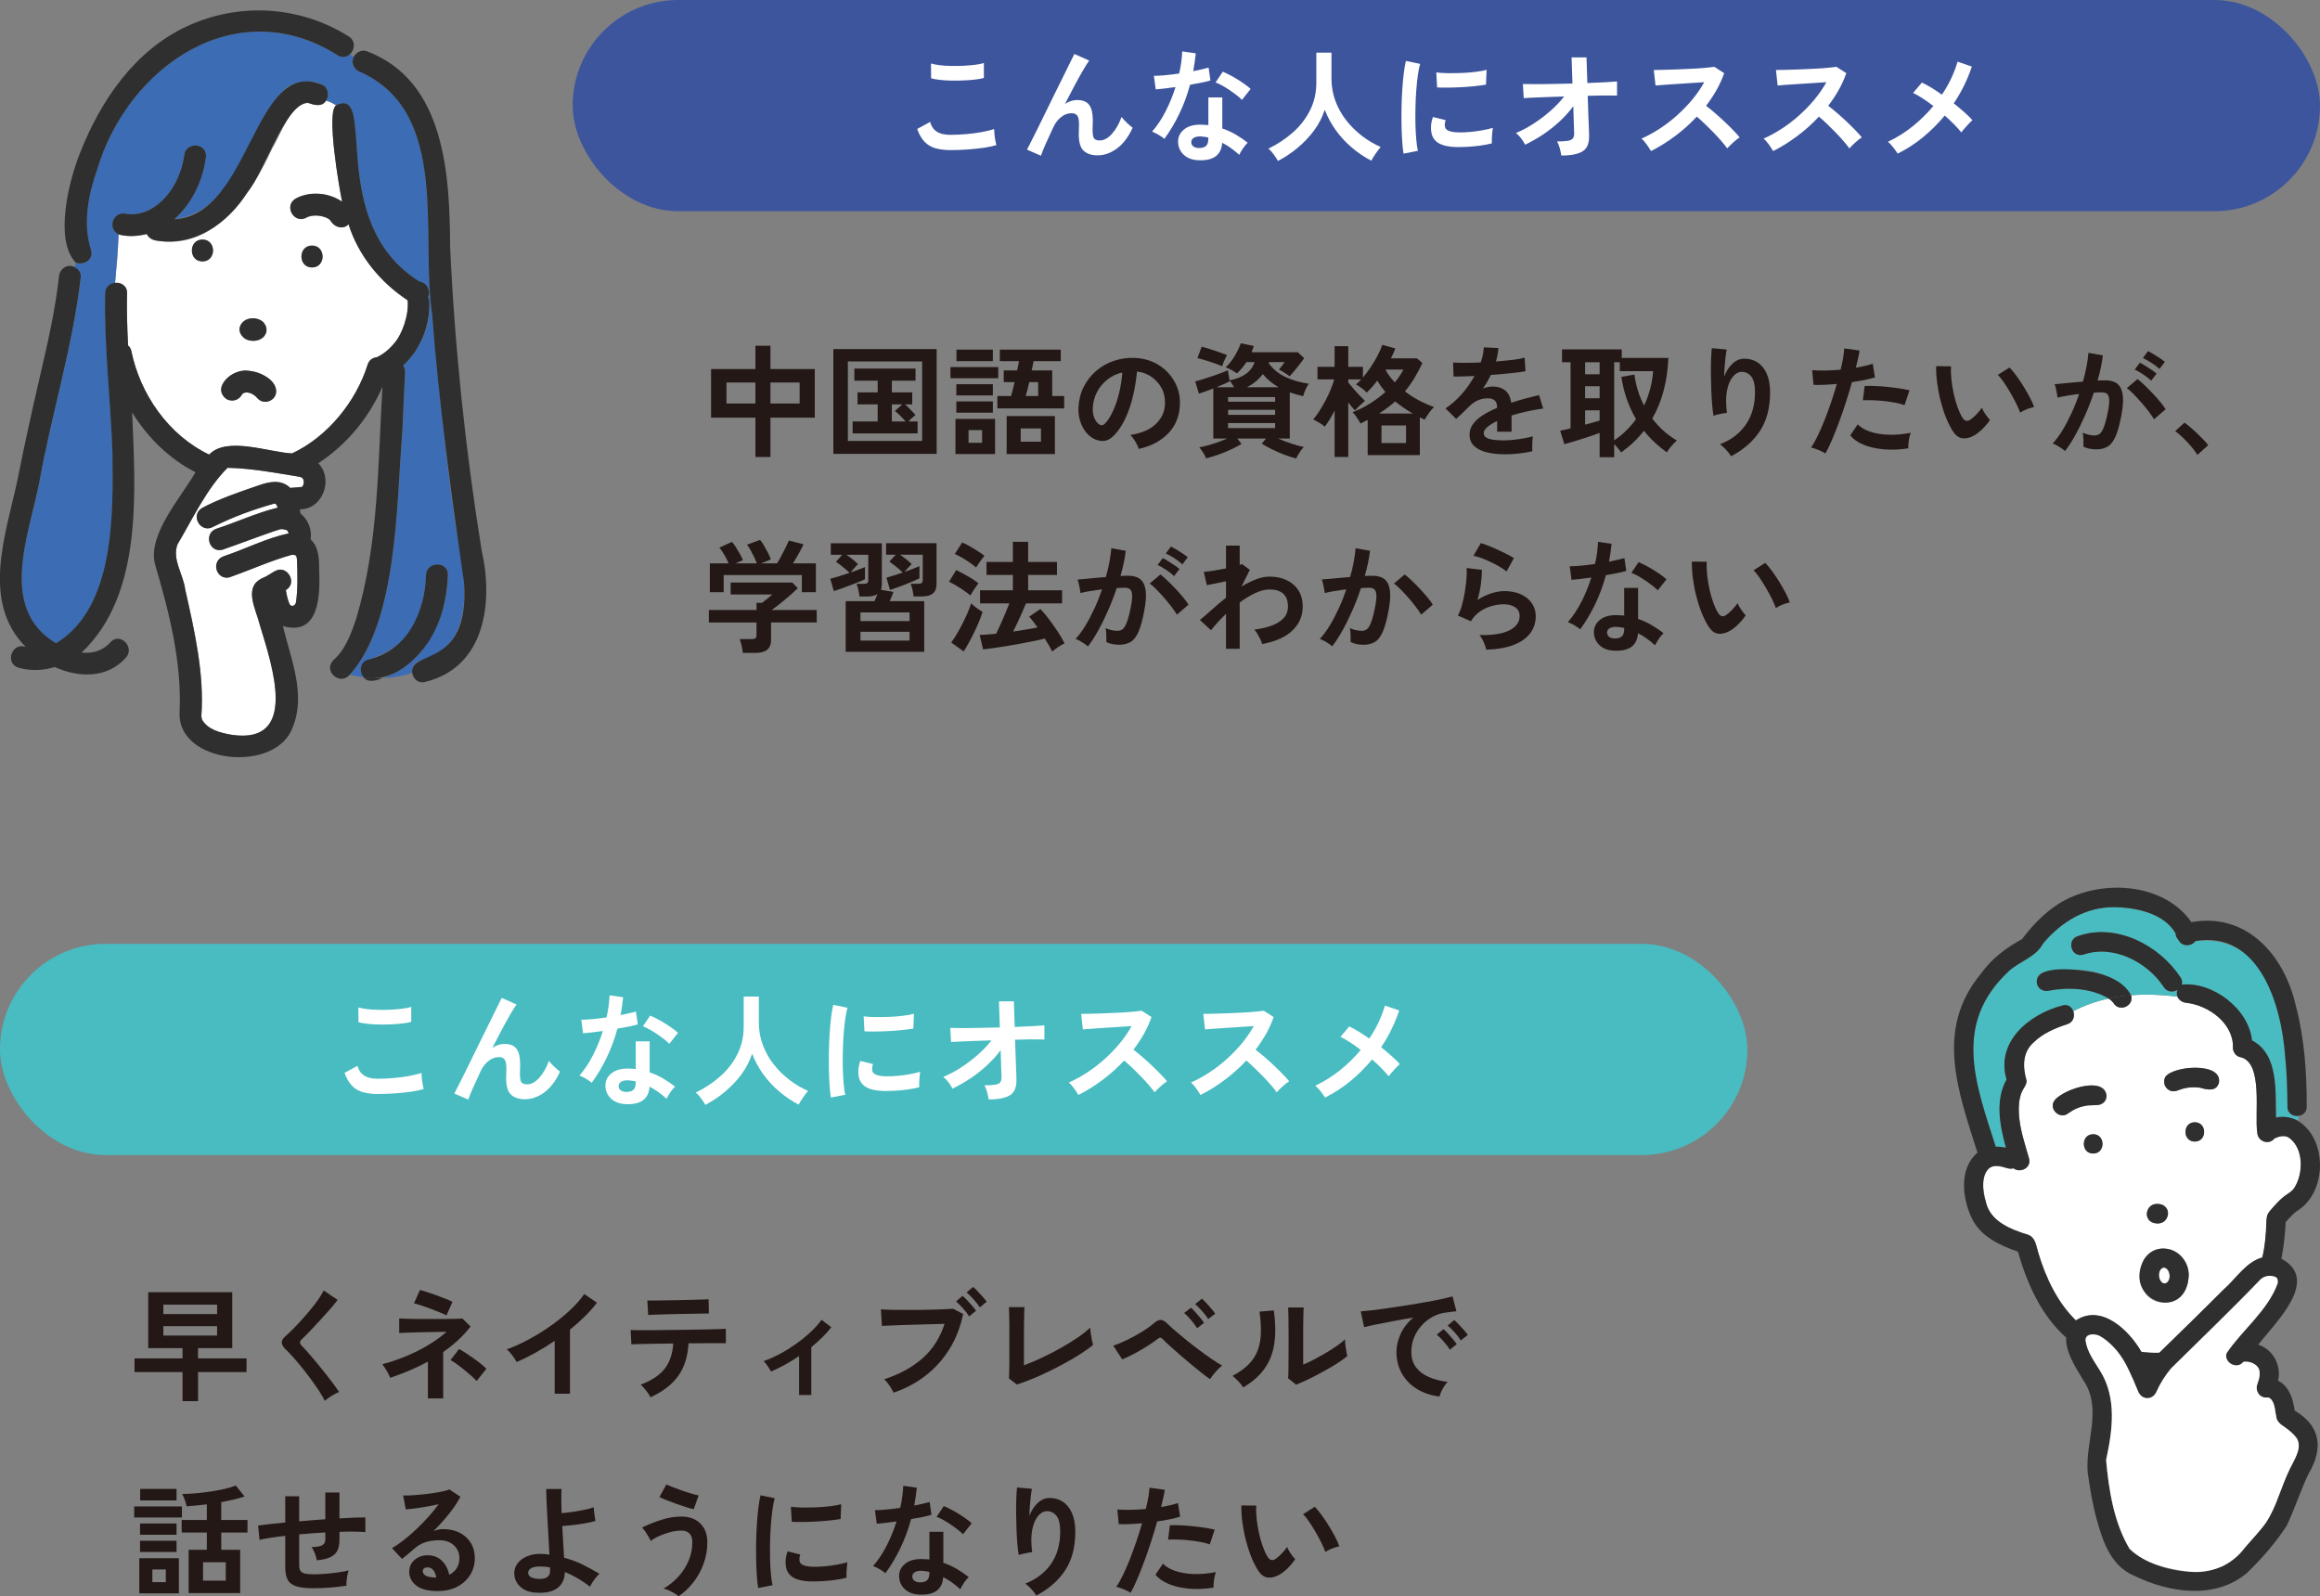<?xml version="1.0" encoding="UTF-8"?>
<svg id="_レイヤー_2" data-name="レイヤー 2" xmlns="http://www.w3.org/2000/svg" viewBox="0 0 379.9 261.42">
  <rect x="0" y="0" width="379.9" height="261.42" fill="#808080" stroke="none"/>
  <defs>
    <style>
      .cls-1 {
        fill: #231815;
      }

      .cls-1, .cls-2, .cls-3, .cls-4, .cls-5, .cls-6, .cls-7 {
        stroke-width: 0px;
      }

      .cls-2 {
        fill: #3b6cb4;
      }

      .cls-3 {
        fill: #2e2f2e;
      }

      .cls-4 {
        fill: #3d559d;
      }

      .cls-5 {
        fill: #fff;
      }

      .cls-6 {
        fill: #fdd54b;
      }

      .cls-7 {
        fill: #48bcc1;
      }
    </style>
  </defs>
  <g id="_レイヤー_1-2" data-name="レイヤー 1">
    <g>
      <g>
        <path class="cls-1" d="M123.7,74.84v-6.44h-7.26v-7.96h7.26v-3.82h2.46v3.82h7.26v7.96h-7.26v6.44h-2.46ZM118.96,66.08h4.74v-3.44h-4.74v3.44ZM126.16,66.08h4.78v-3.44h-4.78v3.44Z"/>
        <path class="cls-1" d="M136.46,74.33v-17.16h16.92v17.16h-16.92ZM138.84,72.21h12.16v-13.02h-12.16v13.02ZM139.62,70.98v-1.96h4.1v-2.8h-3.3v-1.96h3.3v-1.92h-3.82v-1.98h10.02v1.98h-3.88v1.92h3.34v1.96h-1.18c.17.16.38.35.61.58s.45.45.65.66.35.39.44.52c-.13.09-.31.24-.54.45-.23.21-.43.4-.6.59h1.5v1.96h-10.64ZM146.04,69.02h2.26c-.24-.28-.54-.59-.89-.94-.35-.35-.64-.61-.87-.78l1.22-1.08h-1.72v2.8Z"/>
        <path class="cls-1" d="M155.64,61.94v-1.82h7.82v1.82h-7.82ZM156.46,74.36v-5.76h6.48v5.76h-6.48ZM156.6,64.76v-1.84h5.98v1.84h-5.98ZM156.6,67.58v-1.84h5.98v1.84h-5.98ZM156.62,59.14v-1.88h5.96v1.88h-5.96ZM158.6,72.52h2.22v-2.08h-2.22v2.08ZM163.32,66.88v-2.02h2.24c.08-.28.17-.62.28-1.02s.21-.82.3-1.26h-1.78v-1.92h2.2c.07-.29.12-.57.17-.83s.09-.49.13-.69h-3.14v-1.88h9.98v1.88h-4.46c-.04.23-.08.47-.13.73-.05.26-.1.52-.17.79h3.36v4.2h1.96v2.02h-10.94ZM164.84,74.36v-6.22h7.9v6.22h-7.9ZM167.14,72.33h3.32v-2.16h-3.32v2.16ZM167.96,64.86h2.04v-2.28h-1.46c-.09.43-.19.84-.29,1.23-.1.39-.2.74-.29,1.05Z"/>
        <path class="cls-1" d="M186.46,73.52c-.05-.21-.15-.47-.3-.76-.15-.29-.32-.58-.51-.85-.19-.27-.38-.5-.57-.67,1.83-.28,3.22-.88,4.17-1.79s1.46-1.99,1.51-3.23c.05-.99-.13-1.87-.54-2.64s-.98-1.4-1.69-1.88c-.71-.48-1.5-.77-2.35-.86-.11,1.24-.31,2.51-.6,3.8-.29,1.29-.69,2.51-1.19,3.64-.5,1.13-1.11,2.09-1.83,2.88-.55.59-1.08.93-1.59,1.02-.51.09-1.06.02-1.63-.22-.56-.24-1.05-.62-1.48-1.14-.43-.52-.75-1.14-.98-1.85-.23-.71-.32-1.48-.28-2.29.07-1.21.35-2.32.86-3.33.51-1.01,1.19-1.88,2.04-2.61s1.83-1.29,2.94-1.66c1.11-.37,2.29-.53,3.54-.46,1.01.05,1.97.28,2.86.68s1.68.95,2.35,1.65c.67.7,1.19,1.51,1.56,2.43.37.92.52,1.93.45,3.02-.09,1.83-.73,3.36-1.92,4.59-1.19,1.23-2.79,2.08-4.82,2.53ZM179.96,69.48c.15.11.3.16.46.16s.32-.08.48-.24c.48-.48.92-1.16,1.33-2.04.41-.88.75-1.87,1.02-2.98s.45-2.23.53-3.38c-.92.21-1.74.6-2.45,1.16-.71.56-1.28,1.24-1.69,2.03-.41.79-.65,1.66-.7,2.61-.03.63.06,1.17.25,1.63s.45.81.77,1.05Z"/>
        <path class="cls-1" d="M212.26,75.08c-.53-.12-1.14-.31-1.83-.57s-1.37-.55-2.05-.88-1.27-.65-1.76-.97l.68-.84h-4.7l.7.88c-.47.29-1.03.59-1.7.9s-1.36.59-2.08.85c-.72.26-1.39.46-2.02.61-.09-.25-.25-.56-.47-.92-.22-.36-.44-.65-.65-.88.37-.07.82-.17,1.35-.31.53-.14,1.07-.31,1.64-.51.57-.2,1.09-.41,1.57-.62h-2.26v-8.2c-.91.36-1.69.64-2.36.84l-.6-2c.32-.08.72-.19,1.19-.34.47-.15.97-.31,1.48-.48.51-.17,1.01-.35,1.48-.52.47-.17.87-.34,1.19-.5l.28,1.66c2.21-.41,3.58-1.41,4.1-2.98h-1.34c-.21.33-.45.66-.71.97-.26.31-.54.6-.83.87-.24-.16-.53-.34-.88-.54s-.67-.35-.98-.44c.33-.29.66-.67.99-1.12.33-.45.62-.93.88-1.43.26-.5.46-.96.61-1.39l2.14.44c-.05.17-.11.34-.18.51s-.13.34-.2.51h7.58l1.04.98c-.17.25-.41.57-.71.96-.3.39-.6.76-.91,1.13s-.56.66-.76.87c-.09-.08-.25-.19-.47-.34-.22-.15-.45-.29-.69-.44-.24-.15-.44-.25-.6-.32.19-.21.35-.42.5-.61s.29-.4.44-.61h-2.56l-.06.18c.75,1,1.68,1.76,2.8,2.28,1.12.52,2.38.88,3.78,1.08-.12.15-.24.35-.37.6-.13.25-.24.51-.34.77-.1.26-.17.48-.21.67-.39-.09-.76-.19-1.13-.29-.37-.1-.72-.21-1.07-.33v7.56h-1.9c.67.29,1.39.57,2.16.83.77.26,1.45.44,2.04.55-.21.21-.44.51-.69.88-.25.37-.43.71-.55,1ZM200.12,59.98c-.23-.11-.52-.23-.88-.36-.36-.13-.74-.26-1.14-.39-.4-.13-.78-.24-1.14-.35s-.65-.19-.88-.24l.7-1.86c.27.07.59.16.97.27s.77.24,1.18.38c.41.14.79.27,1.15.4.36.13.65.24.86.33-.09.13-.2.32-.31.56s-.22.48-.31.71c-.09.23-.16.42-.2.55ZM199.18,63.42h2.9c-.11-.19-.22-.38-.35-.58-.13-.2-.26-.37-.39-.5l.02.1c-.29.16-.63.32-1.01.49-.38.17-.77.33-1.17.49ZM201.1,65.79h7.7v-.76h-7.7v.76ZM201.1,67.94h7.7v-.82h-7.7v.82ZM201.1,70.1h7.7v-.82h-7.7v.82ZM204.16,63.42h5.22c-.49-.28-.95-.6-1.38-.95-.43-.35-.83-.76-1.22-1.21-.67.91-1.54,1.63-2.62,2.16Z"/>
        <path class="cls-1" d="M218.54,74.83v-7.6c-.25.51-.52.99-.79,1.44s-.54.85-.81,1.2c-.21-.19-.51-.4-.9-.63-.39-.23-.72-.42-1-.55.35-.41.7-.89,1.05-1.44s.69-1.12,1-1.72c.31-.6.59-1.19.83-1.78s.43-1.13.56-1.62h-2.74v-2.06h2.8v-3.38h2.24v3.38h2.4v1.76c.41-.49.82-1.04,1.23-1.64.41-.6.78-1.22,1.12-1.86.34-.64.62-1.26.83-1.86l2.14.6c-.11.25-.22.52-.34.79-.12.27-.25.55-.4.83h4.28l.88.76c-.41.89-.86,1.73-1.33,2.5-.47.77-.98,1.49-1.53,2.14.72.56,1.49,1.06,2.31,1.49.82.43,1.64.79,2.45,1.07-.29.29-.58.64-.87,1.05-.29.41-.51.75-.67,1.03-.13-.07-.26-.13-.39-.19-.13-.06-.26-.12-.39-.19v6.18h-8.54v-5.76c-.19.09-.38.19-.58.29s-.4.2-.6.29c-.15-.27-.34-.59-.59-.97-.25-.38-.48-.68-.71-.89.93-.33,1.87-.79,2.8-1.37.93-.58,1.79-1.22,2.58-1.93-.24-.29-.47-.59-.7-.9-.23-.31-.43-.63-.62-.96-.29.37-.58.73-.87,1.06-.29.33-.58.63-.87.9-.25-.27-.53-.51-.84-.74s-.61-.43-.92-.6c.13-.11.27-.23.42-.37.15-.14.29-.29.44-.45h-2.12v.5c.27.33.57.69.9,1.08s.66.75.99,1.09c.33.34.61.62.85.85-.13.11-.31.26-.52.45-.21.19-.42.39-.62.59s-.37.37-.5.52c-.15-.15-.32-.34-.51-.57s-.39-.48-.59-.73v8.92h-2.24ZM225.82,67.72h5.5c-.49-.29-.98-.6-1.46-.93-.48-.33-.95-.68-1.4-1.05-.4.36-.82.7-1.26,1.03-.44.33-.9.64-1.38.95ZM226.22,72.56h4.02v-2.88h-4.02v2.88ZM228.4,62.62c.59-.71,1.05-1.41,1.4-2.1h-2.94c.37.72.89,1.42,1.54,2.1Z"/>
        <path class="cls-1" d="M246.44,74.4c-1.09,0-2.08-.11-2.96-.32-.88-.21-1.57-.56-2.08-1.03-.51-.47-.76-1.1-.76-1.87,0-.64.19-1.22.58-1.75.39-.53.92-1.01,1.6-1.44.68-.43,1.45-.83,2.32-1.19v-.16c0-.47-.12-.81-.35-1.03-.23-.22-.53-.34-.89-.37-.61-.04-1.2.05-1.76.26-.56.21-1.11.6-1.66,1.16-.16.16-.37.36-.62.61-.25.25-.51.49-.76.73-.25.24-.47.44-.66.6l-1.74-1.72c.93-.61,1.81-1.39,2.64-2.32.83-.93,1.53-1.93,2.1-2.98-.75.03-1.43.05-2.04.07-.61.02-1.07.02-1.38.01l-.08-2.3c.45.04,1.08.06,1.89.06s1.68-.02,2.63-.06c.31-.88.48-1.71.52-2.48l2.38.12c-.04.71-.17,1.44-.4,2.2.99-.08,1.9-.17,2.75-.27.85-.1,1.5-.22,1.95-.35l.14,2.22c-.37.07-.86.14-1.46.21s-1.26.14-1.99.21c-.73.07-1.47.13-2.23.18-.17.37-.37.75-.59,1.13-.22.38-.45.74-.69,1.09.53-.21,1.07-.32,1.62-.32.79,0,1.45.21,1.99.62s.88,1.09,1.01,2.04c.75-.25,1.51-.48,2.29-.69.78-.21,1.54-.4,2.27-.57l.68,2.2c-.93.13-1.84.3-2.72.49-.88.19-1.7.41-2.46.65v2.66h-2.36v-1.76c-.67.32-1.2.65-1.6.99-.4.34-.6.66-.6.97,0,.45.27.77.82.95.55.18,1.38.27,2.5.27.45,0,.96-.03,1.53-.09.57-.06,1.13-.14,1.7-.24.57-.1,1.06-.21,1.49-.33-.03.17-.05.42-.07.75-.02.33-.03.65-.03.97s0,.56.02.72c-.65.16-1.39.28-2.2.37s-1.57.13-2.28.13Z"/>
        <path class="cls-1" d="M261.94,74.88v-3.98c-.39.15-.84.31-1.35.48-.51.17-1.05.35-1.6.52-.55.17-1.08.33-1.57.48s-.91.27-1.26.36l-.68-2.2c.17-.03.41-.08.7-.15s.63-.16,1-.25v-10.82h-1.4v-2.1h9.78v1.4h7.64c-.17,3.87-1.05,7.17-2.64,9.92.55.73,1.16,1.4,1.83,2,.67.6,1.4,1.13,2.19,1.6-.28.24-.58.55-.9.93-.32.38-.57.72-.74,1.01-.71-.51-1.37-1.05-2-1.64-.63-.59-1.21-1.22-1.74-1.9-1.04,1.33-2.29,2.52-3.74,3.56-.09-.15-.25-.36-.47-.63-.22-.27-.44-.52-.67-.75v2.16h-2.38ZM259.56,61.29h2.38v-1.96h-2.38v1.96ZM259.56,65.22h2.38v-1.96h-2.38v1.96ZM259.56,69.54c.47-.12.91-.24,1.32-.35.41-.11.77-.22,1.06-.31v-1.68h-2.38v2.34ZM264.32,72.12c.72-.49,1.38-1.03,1.98-1.62.6-.59,1.13-1.21,1.6-1.86-.6-1.03-1.1-2.12-1.51-3.27-.41-1.15-.7-2.37-.89-3.65l2.14-.38c.23,1.8.75,3.49,1.58,5.08.43-.91.76-1.84,1.01-2.79.25-.95.4-1.9.47-2.85h-5.46v-1.46h-.92v12.8Z"/>
        <path class="cls-1" d="M283.46,74.72c-.19-.32-.45-.67-.8-1.05s-.68-.68-1-.91c1.83-.72,3.24-1.8,4.23-3.24.99-1.44,1.49-3.2,1.49-5.28,0-1.27-.22-2.15-.67-2.65-.45-.5-.98-.73-1.61-.69-.49.03-.95.3-1.38.83-.43.53-.74,1.28-.93,2.27s-.19,2.19,0,3.62c-.19.01-.43.05-.73.1-.3.05-.59.11-.86.18-.27.07-.48.13-.61.18-.09-.49-.17-1.11-.23-1.86-.06-.75-.11-1.55-.14-2.42-.03-.87-.05-1.73-.06-2.6,0-.87,0-1.67.03-2.4.03-.73.07-1.33.12-1.78l2.44.22c-.07.32-.13.73-.19,1.23-.06.5-.11,1.03-.15,1.59-.04.56-.07,1.1-.08,1.62.31-.84.75-1.54,1.33-2.09.58-.55,1.22-.84,1.93-.85.81-.01,1.54.18,2.18.59.64.41,1.15,1.02,1.52,1.84s.56,1.84.56,3.07c0,2.57-.56,4.7-1.69,6.39s-2.7,3.05-4.71,4.09Z"/>
        <path class="cls-1" d="M298.92,74.26c-.29-.19-.67-.38-1.14-.57-.47-.19-.87-.33-1.22-.41.35-.49.71-1.12,1.08-1.89s.75-1.62,1.12-2.56c.37-.94.73-1.92,1.08-2.94.35-1.02.66-2.02.94-3.01-.76.07-1.48.11-2.15.14-.67.03-1.23.03-1.67,0l-.22-2.4c.55.05,1.24.07,2.07.06.83-.01,1.7-.06,2.59-.14.17-.69.31-1.33.41-1.92.1-.59.16-1.11.19-1.56l2.5.34c-.05.39-.13.82-.24,1.29-.11.47-.23.98-.36,1.53.55-.09,1.06-.2,1.54-.31.48-.11.89-.23,1.22-.35l.36,2.24c-.41.13-.95.27-1.61.41s-1.38.26-2.15.37c-.29,1.05-.62,2.14-.98,3.25-.36,1.11-.73,2.2-1.12,3.25-.39,1.05-.77,2.02-1.15,2.91s-.74,1.64-1.09,2.27ZM312.48,73.42c-1.44.23-2.8.28-4.07.16-1.27-.12-2.38-.38-3.32-.78-.94-.4-1.64-.9-2.11-1.5l1.22-1.8c.47.48,1.12.87,1.97,1.17s1.84.47,2.98.52c1.14.05,2.38-.06,3.73-.31-.13.33-.24.75-.31,1.26-.07.51-.1.93-.09,1.28ZM311.88,66.34c-.44-.15-.95-.28-1.52-.39-.57-.11-1.18-.2-1.81-.27-.63-.07-1.25-.11-1.86-.13-.61-.02-1.16-.02-1.65,0l.3-2.34c.48-.03,1.04-.02,1.69,0,.65.03,1.32.08,2.02.15s1.37.15,2,.25c.63.1,1.18.2,1.63.31l-.8,2.4Z"/>
        <path class="cls-1" d="M323.24,71.33c-.67.37-1.29.52-1.88.45-.59-.07-1.11-.45-1.56-1.13-.41-.64-.79-1.39-1.14-2.26-.35-.87-.64-1.79-.89-2.76-.25-.97-.43-1.95-.56-2.92-.13-.97-.18-1.89-.17-2.74l2.44.02c-.04.65-.02,1.37.06,2.14s.21,1.55.38,2.34c.17.79.38,1.52.62,2.19.24.67.5,1.24.78,1.69.19.32.39.5.61.55.22.05.46,0,.71-.17.32-.21.66-.51,1.01-.88.35-.37.65-.73.89-1.08.07.2.18.43.33.68.15.25.32.5.5.74.18.24.34.43.49.58-.36.53-.77,1.03-1.23,1.48s-.92.81-1.39,1.08ZM330.8,67.58c-.13-.39-.34-.87-.62-1.44-.28-.57-.6-1.17-.96-1.79-.36-.62-.72-1.19-1.08-1.72-.36-.53-.69-.94-1-1.23l1.92-1.22c.33.33.7.78,1.11,1.34.41.56.81,1.16,1.2,1.79.39.63.74,1.25,1.05,1.84.31.59.53,1.1.66,1.51-.41.08-.83.21-1.25.38s-.76.35-1.03.54Z"/>
        <path class="cls-1" d="M338.14,73.86c-.12-.12-.31-.27-.56-.44-.25-.17-.51-.33-.78-.48-.27-.15-.49-.25-.68-.3.56-.6,1.1-1.33,1.62-2.19.52-.86,1.01-1.8,1.48-2.81.47-1.01.88-2.05,1.24-3.12-.68.08-1.34.17-1.97.28-.63.11-1.16.21-1.57.32-.01-.17-.05-.41-.1-.7-.05-.29-.11-.58-.18-.87-.07-.29-.13-.5-.2-.63.31-.03.71-.06,1.2-.11.49-.05,1.04-.1,1.64-.16.6-.06,1.2-.11,1.8-.15.24-.84.44-1.66.59-2.47s.26-1.56.31-2.25l2.36.42c-.07.61-.17,1.27-.32,1.97s-.33,1.42-.54,2.15c.27-.01.51-.02.72-.03.21,0,.4,0,.56,0,.53,0,1.01.08,1.43.25.42.17.76.46,1.01.88.25.42.4,1,.44,1.74.04.74-.05,1.68-.26,2.83-.27,1.44-.57,2.57-.91,3.38-.34.81-.76,1.39-1.27,1.72-.51.33-1.15.5-1.94.5s-1.5-.15-2.1-.44c.01-.32.01-.71,0-1.16-.01-.45-.05-.83-.12-1.12.67.29,1.32.44,1.96.44.32,0,.6-.09.83-.27.23-.18.46-.54.67-1.08.21-.54.43-1.34.64-2.39.2-.97.28-1.7.24-2.17-.04-.47-.17-.78-.38-.93-.21-.15-.48-.22-.8-.22-.37,0-.82.02-1.34.06-.41,1.24-.88,2.46-1.41,3.66-.53,1.2-1.07,2.31-1.64,3.33-.57,1.02-1.12,1.88-1.67,2.57ZM352.72,68.66c-.21-.36-.51-.79-.88-1.28s-.78-.99-1.22-1.49c-.44-.5-.87-.96-1.28-1.38s-.77-.74-1.08-.95l1.76-1.48c.32.24.69.56,1.12.97.43.41.87.85,1.32,1.33.45.48.87.95,1.26,1.42s.69.87.9,1.22l-1.9,1.64ZM352.26,62.34c-.35-.33-.78-.67-1.31-1.02-.53-.35-.99-.61-1.39-.8l.84-1.12c.23.11.52.27.87.49s.7.45,1.05.68c.35.23.62.44.82.61l-.88,1.16ZM353.62,60.42c-.36-.33-.8-.67-1.33-1.01-.53-.34-.99-.6-1.39-.77l.84-1.14c.23.11.52.27.87.48.35.21.71.44,1.06.67.35.23.63.44.83.61l-.88,1.16Z"/>
        <path class="cls-1" d="M359.82,74.5c-.25-.43-.59-.89-1.01-1.38s-.86-.96-1.32-1.41-.9-.82-1.31-1.11l1.52-1.38c.31.2.64.46,1,.77.36.31.73.65,1.1,1s.72.7,1.03,1.03c.31.33.57.63.77.88l-1.78,1.6Z"/>
        <path class="cls-1" d="M121.64,106.92c-.03-.32-.09-.71-.2-1.17-.11-.46-.21-.82-.32-1.09h2c.27,0,.46-.04.58-.13s.18-.26.18-.53v-2.06h-7.8v-2.04h7.8v-1.18h.9c.2-.15.46-.35.79-.61.33-.26.62-.51.89-.75h-6.82v-1.96h10.1l.9.92c-.25.25-.57.55-.94.88-.37.33-.77.67-1.18,1.02s-.81.67-1.19.96c-.38.29-.7.53-.97.72h7.38v2.04h-7.48v2.9c0,1.39-.84,2.08-2.52,2.08h-2.1ZM116.24,96.98v-4.72h3.08c-.19-.43-.42-.89-.71-1.39-.29-.5-.56-.9-.81-1.19l2.06-.94c.2.23.42.52.65.89.23.37.46.74.67,1.12s.37.71.48.99l-1.22.52h3.48c-.11-.31-.25-.65-.43-1.03-.18-.38-.37-.75-.57-1.11-.2-.36-.4-.67-.6-.92l2.14-.78c.2.23.42.54.65.93.23.39.45.8.66,1.21.21.41.36.77.45,1.06l-1.6.64h2.62c.23-.36.46-.77.71-1.23.25-.46.48-.92.7-1.37.22-.45.4-.83.53-1.14l2.4.62c-.23.48-.5,1.01-.82,1.58s-.62,1.09-.9,1.54h3.74v4.72h-2.3v-2.8h-12.8v2.8h-2.26Z"/>
        <path class="cls-1" d="M138.48,106.75v-8.3h4.72c.07-.17.14-.36.23-.56s.17-.39.25-.58c-.43.25-.97.38-1.64.38h-1.3c-.03-.31-.09-.67-.18-1.08-.09-.41-.19-.75-.3-1h1.18c.27,0,.46-.04.57-.12s.17-.25.17-.5v-4.14h-3.58c.35.24.7.5,1.05.78.35.28.64.53.85.76-.08.08-.2.2-.36.37s-.32.34-.47.52c-.15.18-.28.34-.39.47.47-.16.91-.32,1.32-.47.41-.15.76-.29,1.04-.41v2c-.24.12-.57.26-1,.43s-.89.35-1.39.54-.99.37-1.47.54c-.48.17-.89.31-1.24.43l-.58-2.02c.41-.11.9-.25,1.46-.43.56-.18,1.13-.36,1.7-.55-.19-.19-.42-.39-.69-.62s-.55-.45-.83-.67c-.28-.22-.52-.39-.72-.51l1.04-1.16h-1.88v-1.88h8.36v6.74c0,.36-.05.65-.14.88l2.04.34c-.07.23-.16.47-.27.74-.11.27-.23.53-.35.78h5.66v8.3h-12.86ZM140.9,101.71h8.04v-1.42h-8.04v1.42ZM140.9,104.9h8.04v-1.44h-8.04v1.44ZM149.6,97.68c-.03-.31-.09-.67-.18-1.08-.09-.41-.19-.75-.3-1h1.24c.27,0,.46-.04.57-.12s.17-.25.17-.5v-4.14h-3.72c.35.24.7.5,1.05.78.35.28.64.53.85.76-.13.12-.32.31-.56.58s-.44.5-.6.7c.47-.17.92-.34,1.35-.5s.8-.31,1.09-.44v2c-.24.12-.56.26-.95.43-.39.17-.82.34-1.29.53-.47.19-.93.36-1.38.52-.45.16-.85.3-1.2.42l-.58-2.02c.36-.11.78-.23,1.25-.38.47-.15.95-.3,1.43-.46-.19-.19-.42-.39-.69-.62-.27-.23-.54-.44-.81-.65-.27-.21-.5-.38-.7-.51l1.04-1.14h-1.58v-1.88h8.26v6.74c0,1.32-.8,1.98-2.4,1.98h-1.36Z"/>
        <path class="cls-1" d="M158.9,97.52c-.24-.21-.57-.47-.99-.76-.42-.29-.86-.58-1.31-.85s-.85-.48-1.2-.63l1.18-1.92c.59.28,1.22.62,1.91,1.01.69.39,1.26.78,1.73,1.17-.11.12-.25.31-.43.57-.18.26-.35.52-.52.79-.17.27-.29.47-.37.62ZM157.8,106.68l-2.04-1.46c.31-.4.62-.87.94-1.42.32-.55.63-1.12.93-1.71.3-.59.57-1.18.82-1.75.25-.57.44-1.09.57-1.54.11.12.28.27.51.46.23.19.48.37.73.54.25.17.47.31.64.42-.15.47-.34.99-.58,1.57-.24.58-.51,1.17-.8,1.77-.29.6-.59,1.17-.88,1.71s-.57,1.01-.84,1.41ZM159.84,92.94c-.23-.21-.55-.47-.97-.76-.42-.29-.86-.57-1.32-.84s-.86-.47-1.21-.62l1.22-1.88c.36.15.77.35,1.24.62s.92.54,1.36.82c.44.28.79.53,1.04.74-.11.12-.25.31-.44.56s-.37.51-.54.76c-.17.25-.3.45-.38.6ZM172.3,106.71c-.13-.29-.31-.62-.52-.99-.21-.37-.45-.75-.7-1.15-.43.12-.97.25-1.63.38-.66.13-1.38.27-2.15.42-.77.15-1.55.28-2.33.41s-1.52.24-2.21.34c-.69.1-1.29.18-1.78.23l-.56-2.36c.36-.01.77-.04,1.23-.07.46-.03.95-.08,1.47-.13.21-.44.45-.95.71-1.53s.52-1.17.78-1.78c.26-.61.48-1.16.67-1.67h-4.8v-2.14h5.38v-2.52h-4.32v-2.12h4.32v-3.3h2.5v3.3h4.72v2.12h-4.72v2.52h5.56v2.14h-5.92c-.19.45-.4.96-.64,1.51-.24.55-.49,1.1-.74,1.64-.25.54-.49,1.03-.72,1.47.72-.11,1.42-.22,2.11-.33s1.32-.23,1.89-.35c-.25-.35-.5-.67-.73-.98s-.45-.57-.65-.78l1.84-1.26c.43.44.89.99,1.38,1.64.49.65.97,1.33,1.44,2.03s.85,1.36,1.14,1.97c-.31.13-.65.33-1.04.59-.39.26-.71.51-.98.75Z"/>
        <path class="cls-1" d="M178.14,105.86c-.12-.12-.31-.27-.56-.44-.25-.17-.51-.33-.78-.48-.27-.15-.49-.25-.68-.3.56-.6,1.1-1.33,1.62-2.19.52-.86,1.01-1.8,1.48-2.81.47-1.01.88-2.05,1.24-3.12-.68.08-1.34.17-1.97.28-.63.11-1.16.21-1.57.32-.01-.17-.05-.41-.1-.7-.05-.29-.11-.58-.18-.87-.07-.29-.13-.5-.2-.63.31-.03.71-.06,1.2-.11.49-.05,1.04-.1,1.64-.16.6-.06,1.2-.11,1.8-.15.24-.84.44-1.66.59-2.47s.26-1.56.31-2.25l2.36.42c-.07.61-.17,1.27-.32,1.97s-.33,1.42-.54,2.15c.27-.01.51-.02.72-.03.21,0,.4,0,.56,0,.53,0,1.01.08,1.43.25.42.17.76.46,1.01.88.25.42.4,1,.44,1.74.04.74-.05,1.68-.26,2.83-.27,1.44-.57,2.57-.91,3.38-.34.81-.76,1.39-1.27,1.72-.51.33-1.15.5-1.94.5s-1.5-.15-2.1-.44c.01-.32.01-.71,0-1.16-.01-.45-.05-.83-.12-1.12.67.29,1.32.44,1.96.44.32,0,.6-.09.83-.27.23-.18.46-.54.67-1.08.21-.54.43-1.34.64-2.39.2-.97.28-1.7.24-2.17-.04-.47-.17-.78-.38-.93-.21-.15-.48-.22-.8-.22-.37,0-.82.02-1.34.06-.41,1.24-.88,2.46-1.41,3.66-.53,1.2-1.07,2.31-1.64,3.33-.57,1.02-1.12,1.88-1.67,2.57ZM192.72,100.66c-.21-.36-.51-.79-.88-1.28s-.78-.99-1.22-1.49c-.44-.5-.87-.96-1.28-1.38s-.77-.74-1.08-.95l1.76-1.48c.32.24.69.56,1.12.97.43.41.87.85,1.32,1.33.45.48.87.95,1.26,1.42s.69.87.9,1.22l-1.9,1.64ZM192.26,94.34c-.35-.33-.78-.67-1.31-1.02-.53-.35-.99-.61-1.39-.8l.84-1.12c.23.11.52.27.87.49s.7.45,1.05.68c.35.23.62.44.82.61l-.88,1.16ZM193.62,92.42c-.36-.33-.8-.67-1.33-1.01-.53-.34-.99-.6-1.39-.77l.84-1.14c.23.11.52.27.87.48.35.21.71.44,1.06.67.35.23.63.44.83.61l-.88,1.16Z"/>
        <path class="cls-1" d="M200.76,106.25v-5.72c-.97.93-1.79,1.83-2.46,2.68l-1.82-1.68c.56-.45,1.21-1.01,1.94-1.67s1.51-1.32,2.34-1.97v-2.7c-.6.13-1.19.26-1.76.37s-1.03.2-1.38.27l-.5-2.18c.36-.01.88-.08,1.57-.19.69-.11,1.38-.24,2.07-.37v-3.74h2.24v3.16c.17-.04.3-.09.38-.14l1.28.96-1.36,2.72c.77-.47,1.55-.85,2.34-1.16.79-.31,1.55-.46,2.28-.46,1.05,0,1.99.2,2.8.59.81.39,1.45.95,1.91,1.68.46.73.69,1.6.69,2.63,0,1.53-.56,2.84-1.68,3.92s-2.77,1.82-4.96,2.22c-.05-.21-.15-.47-.29-.76-.14-.29-.3-.59-.47-.88-.17-.29-.35-.53-.52-.72,1.05-.13,1.99-.35,2.82-.65.83-.3,1.48-.71,1.96-1.22.48-.51.72-1.15.72-1.91,0-.95-.26-1.65-.78-2.11-.52-.46-1.25-.69-2.2-.69-.73,0-1.53.2-2.38.6-.85.4-1.7.91-2.54,1.54v7.58h-2.24Z"/>
        <path class="cls-1" d="M218.14,105.84c-.12-.12-.31-.26-.56-.43-.25-.17-.51-.32-.78-.47-.27-.15-.49-.25-.68-.3.56-.6,1.1-1.33,1.62-2.19.52-.86,1.01-1.8,1.48-2.81.47-1.01.88-2.05,1.24-3.12-.68.08-1.34.17-1.97.28-.63.11-1.16.21-1.57.32-.01-.17-.05-.41-.1-.7-.05-.29-.11-.58-.18-.87-.07-.29-.13-.5-.2-.65.31-.03.71-.06,1.2-.1s1.04-.09,1.64-.15c.6-.06,1.2-.11,1.8-.15.24-.84.44-1.66.59-2.47s.26-1.56.31-2.25l2.36.42c-.07.61-.17,1.27-.32,1.97s-.33,1.42-.54,2.15c.27-.01.51-.02.72-.03.21,0,.4,0,.56,0,.53,0,1.01.08,1.43.25.42.17.76.46,1.01.88.25.42.4,1,.44,1.74.04.74-.05,1.68-.26,2.83-.27,1.44-.57,2.57-.91,3.38-.34.81-.76,1.39-1.27,1.72-.51.33-1.15.5-1.94.5-.37,0-.74-.04-1.1-.11-.36-.07-.69-.19-1-.35.01-.31.01-.69,0-1.14-.01-.45-.05-.83-.12-1.12.67.29,1.32.44,1.96.44.32,0,.6-.09.83-.27.23-.18.46-.54.67-1.08.21-.54.43-1.34.64-2.39.2-.97.28-1.7.24-2.17-.04-.47-.17-.78-.38-.93-.21-.15-.48-.22-.8-.22-.37,0-.82.02-1.34.06-.41,1.24-.88,2.46-1.41,3.66-.53,1.2-1.07,2.31-1.64,3.32-.57,1.01-1.12,1.87-1.67,2.56ZM232.72,100.66c-.21-.36-.51-.79-.88-1.28s-.78-.99-1.22-1.49c-.44-.5-.87-.96-1.28-1.38s-.77-.74-1.08-.95l1.76-1.48c.32.24.69.56,1.12.97.43.41.87.85,1.32,1.33.45.48.87.95,1.26,1.42s.69.87.9,1.22l-1.9,1.64Z"/>
        <path class="cls-1" d="M243.38,106.4c-.04-.2-.12-.45-.23-.76-.11-.31-.25-.61-.41-.92s-.32-.55-.48-.72c2.13.05,3.76-.2,4.89-.76,1.13-.56,1.69-1.35,1.69-2.38,0-.6-.24-1.07-.72-1.4-.48-.33-1.11-.5-1.88-.5-.6,0-1.24.09-1.92.27-.68.18-1.32.47-1.93.88-.61.41-1.12.95-1.53,1.63l-2.14-.94c.27-.47.5-1.05.69-1.75s.35-1.43.47-2.19c.12-.76.21-1.48.26-2.16.05-.68.06-1.24.02-1.68l2.5.3c.01.65-.04,1.42-.16,2.31s-.31,1.76-.56,2.63c.71-.47,1.45-.83,2.22-1.08.77-.25,1.5-.38,2.18-.38,1.04,0,1.94.18,2.71.53s1.36.84,1.79,1.46.64,1.33.64,2.13c0,1.01-.29,1.92-.87,2.73-.58.81-1.47,1.45-2.66,1.93-1.19.48-2.72.75-4.57.82ZM246.7,93.58c-.33-.27-.73-.53-1.19-.8s-.94-.52-1.45-.76c-.51-.24-1-.45-1.49-.63-.49-.18-.92-.3-1.29-.37l1.2-2.08c.35.09.76.24,1.24.43.48.19.98.41,1.51.65.53.24,1.03.48,1.5.72.47.24.86.46,1.17.66l-1.2,2.18Z"/>
        <path class="cls-1" d="M258.76,103.06c-.21-.19-.52-.4-.92-.64s-.77-.42-1.1-.54c.83-.95,1.57-2.06,2.22-3.33s1.19-2.6,1.62-3.97c-.67.09-1.29.17-1.86.24-.57.07-1.03.11-1.38.14l-.3-2.22c.47,0,1.07-.03,1.81-.1.74-.07,1.52-.16,2.33-.28.15-.63.26-1.24.34-1.85.08-.61.13-1.2.16-1.77l2.22.32c-.11,1-.25,1.97-.42,2.92.47-.09.92-.19,1.35-.29.43-.1.82-.2,1.17-.29l.3,2.1c-.41.12-.91.24-1.49.36-.58.12-1.2.23-1.85.34-.45,1.68-1.04,3.27-1.76,4.76-.72,1.49-1.53,2.86-2.44,4.1ZM264.28,106.56c-1.03-.05-1.83-.37-2.42-.96-.59-.59-.87-1.3-.86-2.14.01-.79.36-1.45,1.03-1.98.67-.53,1.62-.78,2.83-.74.19.01.37.02.56.03.19,0,.37.02.54.05v-4.54h2.28v5.08c.76.25,1.48.58,2.17.98.69.4,1.35.85,1.99,1.36-.24.21-.5.52-.77.92-.27.4-.48.75-.61,1.06-.43-.39-.87-.75-1.34-1.09s-.95-.64-1.46-.89c-.13,2.03-1.45,2.98-3.94,2.86ZM264.46,104.56c.51,0,.88-.12,1.13-.35s.37-.64.37-1.23v-.14c-.41-.09-.84-.15-1.28-.18-.45-.01-.82.06-1.09.22s-.42.39-.43.68c-.01.29.09.53.32.72s.55.28.98.28ZM271.46,96.68c-.21-.23-.5-.48-.86-.76-.36-.28-.75-.56-1.16-.84-.41-.28-.82-.53-1.23-.76-.41-.23-.76-.39-1.07-.5l1.18-1.76c.32.13.69.31,1.12.53s.86.47,1.3.74c.44.27.85.54,1.22.81s.68.51.92.74l-1.42,1.8Z"/>
        <path class="cls-1" d="M283.24,103.33c-.67.37-1.29.52-1.88.45-.59-.07-1.11-.45-1.56-1.13-.41-.64-.79-1.39-1.14-2.26-.35-.87-.64-1.79-.89-2.76-.25-.97-.43-1.95-.56-2.92-.13-.97-.18-1.89-.17-2.74l2.44.02c-.04.65-.02,1.37.06,2.14s.21,1.55.38,2.34c.17.79.38,1.52.62,2.19.24.67.5,1.24.78,1.69.19.32.39.5.61.55.22.05.46,0,.71-.17.32-.21.66-.51,1.01-.88.35-.37.65-.73.89-1.08.07.2.18.43.33.68.15.25.32.5.5.74.18.24.34.43.49.58-.36.53-.77,1.03-1.23,1.48s-.92.81-1.39,1.08ZM290.8,99.58c-.13-.39-.34-.87-.62-1.44-.28-.57-.6-1.17-.96-1.79-.36-.62-.72-1.19-1.08-1.72-.36-.53-.69-.94-1-1.23l1.92-1.22c.33.33.7.78,1.11,1.34.41.56.81,1.16,1.2,1.79.39.63.74,1.25,1.05,1.84.31.59.53,1.1.66,1.51-.41.08-.83.21-1.25.38s-.76.35-1.03.54Z"/>
      </g>
      <rect class="cls-4" x="93.77" y="0" width="286.13" height="34.59" rx="17.29" ry="17.29"/>
      <g>
        <path class="cls-5" d="M155.61,24.58c-.89,0-1.69-.1-2.39-.29-.7-.19-1.3-.54-1.8-1.05-.5-.51-.91-1.21-1.23-2.12l2.12-1.16c.17.69.53,1.22,1.06,1.58.53.36,1.28.54,2.24.54.85,0,1.73-.04,2.64-.12.91-.08,1.76-.19,2.56-.34.8-.15,1.46-.31,1.98-.5,0,.21.02.49.05.84s.08.69.14,1.02c.06.33.12.59.17.78-.53.17-1.21.32-2.04.44-.83.12-1.72.21-2.67.28-.95.07-1.9.1-2.83.1ZM152.47,12.82l-.02-2.42c.39.12.87.21,1.45.28s1.21.11,1.88.12c.67.01,1.35,0,2.03-.03.68-.03,1.31-.09,1.88-.16.57-.07,1.05-.17,1.42-.29v2.44c-.33.11-.79.19-1.36.26s-1.2.12-1.88.15-1.37.04-2.06.03c-.69-.01-1.33-.05-1.92-.12-.59-.07-1.06-.15-1.42-.26Z"/>
        <path class="cls-5" d="M170.45,25.5l-2.28-1c.13-.25.36-.69.67-1.31s.68-1.36,1.11-2.21.88-1.77,1.35-2.75c.47-.98.95-1.96,1.44-2.94.49-.98.94-1.9,1.37-2.77.43-.87.8-1.62,1.12-2.27.32-.65.55-1.12.7-1.41l2.42,1.08c-.27.37-.61.93-1.04,1.66-.43.73-.89,1.57-1.39,2.51-.5.94-1.01,1.92-1.53,2.93.31-.2.63-.36.96-.47.33-.11.67-.17,1-.17.96,0,1.63.27,2.02.82.39.55.58,1.39.58,2.54,0,.17,0,.42-.02.73-.01.31-.02.56-.02.75,0,.73.08,1.21.24,1.44.16.23.48.34.96.34.65,0,1.3-.35,1.95-1.06.65-.71,1.18-1.63,1.59-2.78.23.29.52.61.89.96.37.35.68.61.93.8-.69,1.52-1.55,2.65-2.57,3.4-1.02.75-2.08,1.12-3.17,1.12-.97,0-1.73-.25-2.27-.74s-.81-1.4-.81-2.72c0-.17,0-.43.02-.76s.02-.61.02-.82c0-.71-.09-1.19-.28-1.46s-.51-.4-.96-.4c-.6,0-1.16.21-1.69.63-.53.42-.95.97-1.27,1.65-.49,1.04-.92,1.97-1.28,2.79s-.61,1.45-.76,1.89Z"/>
        <path class="cls-5" d="M190.67,22.74c-.21-.19-.52-.4-.92-.64s-.77-.42-1.1-.54c.83-.95,1.57-2.06,2.22-3.33s1.19-2.6,1.62-3.97c-.67.09-1.29.17-1.86.24-.57.07-1.03.11-1.38.14l-.3-2.22c.47,0,1.07-.03,1.81-.1.74-.07,1.52-.16,2.33-.28.15-.63.26-1.24.34-1.85.08-.61.13-1.2.16-1.77l2.22.32c-.11,1-.25,1.97-.42,2.92.47-.09.92-.19,1.35-.29.43-.1.82-.2,1.17-.29l.3,2.1c-.41.12-.91.24-1.49.36-.58.12-1.2.23-1.85.34-.45,1.68-1.04,3.27-1.76,4.76-.72,1.49-1.53,2.86-2.44,4.1ZM196.19,26.24c-1.03-.05-1.83-.37-2.42-.96-.59-.59-.87-1.3-.86-2.14.01-.79.36-1.45,1.03-1.98.67-.53,1.62-.78,2.83-.74.19.01.37.02.56.03.19,0,.37.02.54.05v-4.54h2.28v5.08c.76.25,1.48.58,2.17.98.69.4,1.35.85,1.99,1.36-.24.21-.5.52-.77.92-.27.4-.48.75-.61,1.06-.43-.39-.87-.75-1.34-1.09s-.95-.64-1.46-.89c-.13,2.03-1.45,2.98-3.94,2.86ZM196.37,24.24c.51,0,.88-.12,1.13-.35s.37-.64.37-1.23v-.14c-.41-.09-.84-.15-1.28-.18-.45-.01-.82.06-1.09.22s-.42.39-.43.68c-.01.29.09.53.32.72s.55.28.98.28ZM203.37,16.36c-.21-.23-.5-.48-.86-.76-.36-.28-.75-.56-1.16-.84-.41-.28-.82-.53-1.23-.76-.41-.23-.76-.39-1.07-.5l1.18-1.76c.32.13.69.31,1.12.53s.86.47,1.3.74c.44.27.85.54,1.22.81s.68.51.92.74l-1.42,1.8Z"/>
        <path class="cls-5" d="M209.27,26.36c-.19-.33-.42-.69-.7-1.07-.28-.38-.57-.7-.86-.95,1.48-.72,2.81-1.6,4-2.65s2.12-2.26,2.81-3.63c.69-1.37,1.03-2.89,1.03-4.54v-4.9h2.48v4.22c0,1.33.22,2.58.66,3.74.44,1.16,1.04,2.22,1.8,3.18s1.62,1.8,2.58,2.53c.96.73,1.97,1.32,3.02,1.79-.25.28-.53.64-.83,1.08-.3.44-.54.83-.71,1.16-1.13-.59-2.2-1.31-3.2-2.16-1-.85-1.88-1.81-2.63-2.86-.75-1.05-1.35-2.16-1.79-3.32-.39,1.2-.97,2.32-1.74,3.37-.77,1.05-1.67,1.99-2.68,2.84-1.01.85-2.09,1.57-3.24,2.17Z"/>
        <path class="cls-5" d="M229.83,25.16c-.09-.55-.17-1.22-.22-2.01-.05-.79-.09-1.66-.11-2.6-.02-.94-.02-1.91,0-2.91.02-1,.06-1.98.12-2.93s.14-1.84.24-2.65c.1-.81.22-1.51.35-2.08l2.34.48c-.15.48-.27,1.1-.38,1.87-.11.77-.19,1.61-.26,2.52-.07.91-.11,1.85-.13,2.81-.02.96-.02,1.89,0,2.8.03.91.07,1.73.14,2.46.07.73.15,1.33.26,1.78l-2.36.46ZM238.33,24.08c-2.31-.07-3.61-.82-3.92-2.26-.08-.36-.11-.76-.08-1.2.03-.44.13-.93.3-1.46l2.1.52c-.09.25-.14.48-.15.68s.02.38.07.54c.17.48.88.74,2.12.78.6.01,1.24,0,1.93-.07.69-.06,1.36-.15,2.02-.27.66-.12,1.24-.25,1.73-.4-.03.19-.06.44-.09.76-.03.32-.06.64-.07.97-.01.33-.01.6,0,.81-.63.16-1.3.29-2.01.38-.71.09-1.41.16-2.1.19s-1.3.04-1.85.03ZM235.33,14.32l-.14-2.46c.51.07,1.13.11,1.86.12.73.01,1.5,0,2.29-.03.79-.03,1.55-.09,2.28-.18s1.33-.2,1.81-.33l-.1,2.42c-.53.09-1.15.18-1.86.25-.71.07-1.44.13-2.19.17-.75.04-1.47.06-2.16.07s-1.28,0-1.79-.03Z"/>
        <path class="cls-5" d="M255.67,25.48c-.05-.35-.14-.74-.25-1.17s-.26-.82-.45-1.15c.76,0,1.34-.03,1.75-.1.41-.07.68-.2.83-.39s.22-.46.22-.81c0-.12-.01-.39-.03-.82-.02-.43-.04-.96-.05-1.59-.01-.63-.03-1.32-.06-2.05-.65.88-1.41,1.71-2.26,2.5-.85.79-1.76,1.5-2.72,2.14-.96.64-1.93,1.19-2.92,1.66-.16-.35-.38-.7-.66-1.06-.28-.36-.56-.65-.84-.86.89-.36,1.83-.85,2.81-1.48.98-.63,1.92-1.33,2.81-2.11.89-.78,1.65-1.58,2.28-2.39-1.05.03-2.05.06-3,.1s-1.74.07-2.39.1c-.65.03-1.06.05-1.23.08l-.14-2.32c.4.01,1.02.02,1.86.02s1.81,0,2.9-.03c1.09-.02,2.21-.04,3.36-.07l-.14-4.28h2.44l.14,4.2c1.07-.04,2.03-.08,2.89-.13.86-.05,1.52-.09,1.97-.13v2.32c-.13-.01-.43-.02-.89-.02s-1.03,0-1.7,0c-.67,0-1.41.02-2.21.05.03.75.05,1.48.07,2.19.02.71.04,1.37.07,1.97.03.6.05,1.1.06,1.5.01.4.02.65.02.76.05,1.28-.28,2.16-1.01,2.64-.73.48-1.9.72-3.53.72Z"/>
        <path class="cls-5" d="M270.35,24.74c-.17-.29-.4-.65-.69-1.06-.29-.41-.58-.74-.87-.98,1-.44,2-.99,3-1.64s1.96-1.39,2.87-2.21,1.75-1.69,2.5-2.6c.75-.91,1.39-1.84,1.91-2.79-.65.04-1.37.09-2.15.14-.78.05-1.55.1-2.32.15s-1.46.09-2.08.14c-.62.05-1.1.08-1.43.11l-.28-2.54c.33,0,.83,0,1.5-.02.67-.01,1.41-.04,2.24-.07.83-.03,1.65-.07,2.47-.11.82-.04,1.56-.09,2.22-.15.66-.06,1.15-.12,1.47-.17l1.62,1.04c-.32.93-.73,1.85-1.24,2.75s-1.08,1.76-1.72,2.59c.47.36.96.77,1.49,1.22.53.45,1.04.92,1.55,1.4.51.48.97.94,1.4,1.38.43.44.78.83,1.06,1.18-.33.21-.69.49-1.06.83-.37.34-.7.66-.98.97-.25-.36-.58-.77-.98-1.23-.4-.46-.83-.93-1.29-1.4-.46-.47-.92-.93-1.39-1.38-.47-.45-.91-.84-1.32-1.19-1.11,1.19-2.31,2.26-3.6,3.22s-2.59,1.77-3.9,2.42Z"/>
        <path class="cls-5" d="M290.35,24.74c-.17-.29-.4-.65-.69-1.06-.29-.41-.58-.74-.87-.98,1-.44,2-.99,3-1.64s1.96-1.39,2.87-2.21,1.75-1.69,2.5-2.6c.75-.91,1.39-1.84,1.91-2.79-.65.04-1.37.09-2.15.14-.78.05-1.55.1-2.32.15s-1.46.09-2.08.14c-.62.05-1.1.08-1.43.11l-.28-2.54c.33,0,.83,0,1.5-.02.67-.01,1.41-.04,2.24-.07.83-.03,1.65-.07,2.47-.11.82-.04,1.56-.09,2.22-.15.66-.06,1.15-.12,1.47-.17l1.62,1.04c-.32.93-.73,1.85-1.24,2.75s-1.08,1.76-1.72,2.59c.47.36.96.77,1.49,1.22.53.45,1.04.92,1.55,1.4.51.48.97.94,1.4,1.38.43.44.78.83,1.06,1.18-.33.21-.69.49-1.06.83-.37.34-.7.66-.98.97-.25-.36-.58-.77-.98-1.23-.4-.46-.83-.93-1.29-1.4-.46-.47-.92-.93-1.39-1.38-.47-.45-.91-.84-1.32-1.19-1.11,1.19-2.31,2.26-3.6,3.22s-2.59,1.77-3.9,2.42Z"/>
        <path class="cls-5" d="M310.75,25.16c-.17-.28-.42-.62-.73-1.02-.31-.4-.6-.71-.87-.92,1.43-.67,2.77-1.51,4.03-2.52,1.26-1.01,2.4-2.13,3.41-3.34-.61-.47-1.21-.89-1.78-1.26-.57-.37-1.09-.67-1.54-.88l1.44-1.7c.49.23,1.02.51,1.58.86s1.13.72,1.7,1.12c.59-.87,1.1-1.76,1.53-2.68.43-.92.78-1.83,1.03-2.72l2.34.8c-.71,2.13-1.69,4.14-2.96,6.02.6.48,1.17.96,1.7,1.43s.99.92,1.36,1.33c-.19.16-.4.36-.63.61-.23.25-.46.49-.67.74-.21.25-.39.46-.52.65-.32-.4-.72-.84-1.19-1.32-.47-.48-.98-.96-1.53-1.44-1.05,1.28-2.23,2.45-3.52,3.52-1.29,1.07-2.69,1.97-4.18,2.72Z"/>
      </g>
      <g>
        <path class="cls-1" d="M29.89,229.46v-4.76h-7.86v-2.24h7.86v-1.68h-5.62v-9.16h13.76v9.16h-5.6v1.68h7.94v2.24h-7.94v4.76h-2.54ZM26.75,215.2h8.8v-1.54h-8.8v1.54ZM26.75,218.72h8.8v-1.54h-8.8v1.54Z"/>
        <path class="cls-1" d="M53.19,229.42c-.24-.49-.56-1.05-.97-1.67-.41-.62-.85-1.26-1.34-1.92-.49-.66-.98-1.3-1.49-1.93-.51-.63-.98-1.19-1.43-1.69-.45-.5-.83-.9-1.15-1.19-.45-.44-.68-.83-.68-1.17s.22-.7.66-1.07c.33-.29.73-.67,1.18-1.12.45-.45.93-.95,1.42-1.5.49-.55.98-1.11,1.45-1.68.47-.57.9-1.13,1.28-1.67s.68-1.03.89-1.47l2.28,1.54c-.29.4-.7.89-1.21,1.48-.51.59-1.06,1.2-1.64,1.83-.58.63-1.14,1.23-1.69,1.8s-1.01,1.04-1.4,1.41c-.31.31-.29.63.04.98.29.29.66.68,1.09,1.17.43.49.89,1.03,1.38,1.62.49.59.97,1.19,1.45,1.79.48.6.91,1.16,1.3,1.69.39.53.69.96.92,1.31-.21.08-.47.21-.78.38-.31.17-.6.36-.89.55-.29.19-.51.37-.67.53Z"/>
        <path class="cls-1" d="M70.07,229.02v-6.04c-.99.55-2.01,1.04-3.06,1.48-1.05.44-2.09.83-3.12,1.18-.11-.31-.29-.68-.54-1.11-.25-.43-.5-.8-.74-1.11,2-.53,3.92-1.26,5.75-2.17s3.42-1.96,4.77-3.15c-.72.01-1.49.03-2.32.04-.83.01-1.62.03-2.38.05-.76.02-1.42.04-1.97.06-.55.02-.92.04-1.09.05v-2.38c.21.01.58.03,1.1.05.52.02,1.14.03,1.85.04s1.45,0,2.22,0,1.5,0,2.21,0c.71,0,1.32-.02,1.85-.03.53-.01.9-.03,1.11-.06l1.34,1.32c-.61.8-1.3,1.55-2.05,2.24-.75.69-1.56,1.34-2.43,1.94v7.6h-2.5ZM73.11,215.42c-.2-.11-.53-.26-.98-.45-.45-.19-.96-.39-1.52-.6s-1.09-.4-1.6-.57c-.51-.17-.91-.29-1.22-.36l.98-2.18c.25.05.62.16,1.11.32.49.16,1.01.34,1.57.54.56.2,1.08.4,1.56.59.48.19.84.36,1.08.49l-.98,2.22ZM78.05,226.16c-.21-.23-.5-.51-.87-.84-.37-.33-.77-.67-1.2-1.02-.43-.35-.85-.66-1.24-.95-.39-.29-.72-.49-.97-.61l1.4-1.82c.28.15.63.36,1.05.63s.86.57,1.31.89c.45.32.87.63,1.25.94s.67.57.87.78l-1.6,2Z"/>
        <path class="cls-1" d="M90.83,228.24v-8.66c-1.01.69-2.05,1.34-3.11,1.93-1.06.59-2.1,1.11-3.11,1.55-.11-.2-.25-.43-.44-.7-.19-.27-.38-.53-.59-.78s-.41-.45-.61-.6c1.16-.41,2.36-.95,3.6-1.62,1.24-.67,2.44-1.41,3.59-2.22,1.15-.81,2.21-1.67,3.17-2.56s1.74-1.78,2.34-2.66l2.08,1.42c-.57.76-1.24,1.51-1.99,2.25-.75.74-1.56,1.46-2.43,2.15v10.5h-2.5Z"/>
        <path class="cls-1" d="M106.51,228.82c-.09-.2-.23-.43-.42-.7-.19-.27-.39-.52-.6-.77-.21-.25-.41-.44-.58-.59,1.81-.68,3.13-1.56,3.95-2.63s1.28-2.44,1.39-4.11c-1.05.01-2.06.03-3.03.04-.97.01-1.79.03-2.47.05-.68.02-1.13.04-1.36.05l-.12-2.34c.16.01.54.02,1.14.02s1.34,0,2.22,0c.88,0,1.84-.02,2.87-.03,1.03-.01,2.06-.03,3.09-.04,1.03-.01,1.98-.03,2.87-.05.89-.02,1.63-.04,2.24-.06.61-.02.99-.04,1.15-.05l.02,2.36h-2.96c-.76,0-1.59,0-2.48.02h-.68c-.12,2.17-.69,3.96-1.71,5.37-1.02,1.41-2.53,2.56-4.53,3.47ZM106.14,215.34l-.14-2.36h1c.51,0,1.11,0,1.82-.02.71-.01,1.45-.03,2.22-.04.77-.01,1.51-.03,2.22-.05.71-.02,1.31-.04,1.81-.05.5-.01.82-.03.97-.04l.04,2.34c-.17-.01-.51-.02-1.01,0s-1.09.02-1.78.03c-.69.01-1.41.03-2.16.04-.75.01-1.48.03-2.17.05-.69.02-1.29.04-1.79.06-.5.02-.84.04-1.03.05Z"/>
        <path class="cls-1" d="M130.85,228.46v-6.38c-1.53,1.03-3.07,1.87-4.6,2.54-.15-.28-.33-.59-.56-.93-.23-.34-.45-.6-.68-.77.88-.31,1.78-.71,2.7-1.2.92-.49,1.81-1.05,2.67-1.66.86-.61,1.65-1.26,2.37-1.93.72-.67,1.31-1.34,1.78-1.99l1.6,1.22c-.44.56-.94,1.12-1.5,1.67-.56.55-1.15,1.08-1.78,1.59v7.84h-2Z"/>
        <path class="cls-1" d="M146.33,228.06c-.08-.17-.21-.4-.38-.68s-.36-.56-.57-.84c-.21-.28-.4-.5-.59-.66,2.53-.83,4.63-1.98,6.29-3.45,1.66-1.47,2.86-3.35,3.59-5.63-.63.01-1.34.03-2.13.06-.79.03-1.61.05-2.45.07-.84.02-1.64.04-2.41.07-.77.03-1.44.05-2.01.08s-.99.05-1.26.06l-.16-2.7c.39.03.9.05,1.53.06.63.01,1.33.02,2.09.02s1.55,0,2.36,0,1.6-.02,2.35-.04c.75-.02,1.44-.04,2.05-.07.61-.03,1.1-.05,1.46-.08l1.62.86c-.44,2.13-1.18,4.04-2.23,5.73s-2.34,3.13-3.89,4.34c-1.55,1.21-3.3,2.14-5.26,2.81ZM158.69,215.58c-.25-.41-.59-.86-1.01-1.33s-.8-.85-1.13-1.13l1.08-.9c.2.16.44.39.73.7.29.31.57.62.84.93.27.31.48.58.63.81l-1.14.92ZM160.45,214.1c-.27-.41-.61-.85-1.03-1.32-.42-.47-.8-.84-1.15-1.12l1.08-.9c.2.16.44.39.73.7.29.31.57.62.85.93.28.31.49.58.64.79l-1.12.92Z"/>
        <path class="cls-1" d="M166.51,226.74l-1.3-1c.01-.16.03-.46.04-.9.01-.44.02-.97.03-1.58s0-1.28,0-1.99v-2.11c0-.77,0-1.5,0-2.19,0-.69-.02-1.29-.03-1.8-.01-.51-.03-.88-.04-1.11h2.56c-.03.24-.05.63-.06,1.16-.01.53-.02,1.13-.03,1.8,0,.67-.01,1.34-.01,2.02v4.56c.92-.35,1.9-.76,2.94-1.25,1.04-.49,2.06-1.01,3.07-1.58,1.01-.57,1.93-1.14,2.77-1.71.84-.57,1.53-1.12,2.06-1.64.01.23.05.53.1.91.05.38.12.75.19,1.11.07.36.14.63.19.82-.53.44-1.18.9-1.93,1.39-.75.49-1.58.98-2.47,1.47-.89.49-1.81.97-2.75,1.43-.94.46-1.87.88-2.78,1.25-.91.37-1.76.69-2.55.94Z"/>
        <path class="cls-1" d="M198.15,225.86c-.35-.23-.79-.56-1.34-.99s-1.14-.91-1.77-1.44c-.63-.53-1.25-1.05-1.86-1.58-.61-.53-1.15-1.01-1.64-1.45-.49-.44-.85-.79-1.09-1.04-.17-.19-.33-.28-.46-.29s-.3.08-.5.25c-.36.28-.78.58-1.27.9-.49.32-1,.63-1.53.94s-1.05.59-1.56.84c-.51.25-.96.46-1.36.62l-1.48-2.24c.45-.15.98-.36,1.59-.63.61-.27,1.23-.58,1.87-.93.64-.35,1.24-.71,1.81-1.08.57-.37,1.04-.73,1.41-1.06.41-.36.79-.53,1.12-.52.33.01.71.23,1.12.66.27.27.67.63,1.2,1.09s1.14.96,1.81,1.51c.67.55,1.37,1.09,2.09,1.63s1.41,1.04,2.07,1.49c.66.45,1.24.81,1.73,1.08-.33.28-.69.63-1.06,1.05-.37.42-.67.82-.9,1.19ZM196.03,217.52c-.25-.43-.59-.88-1-1.35-.41-.47-.79-.86-1.12-1.15l1.12-.86c.19.16.42.4.7.71s.55.63.82.95c.27.32.47.59.62.82l-1.14.88ZM197.85,216.02c-.25-.41-.59-.85-1.01-1.32-.42-.47-.8-.85-1.13-1.14l1.1-.88c.2.16.44.39.72.7s.56.62.83.94c.27.32.48.59.63.82l-1.14.88Z"/>
        <path class="cls-1" d="M203.57,227.22c-.17-.29-.43-.63-.78-1-.35-.37-.67-.67-.96-.9,1.11-.59,2-1.23,2.67-1.92.67-.69,1.16-1.46,1.47-2.31.31-.85.47-1.79.5-2.83.03-1.04-.05-2.19-.22-3.46l2.34-.2c.28,2,.31,3.78.09,5.35-.22,1.57-.74,2.94-1.57,4.13-.83,1.19-2.01,2.23-3.54,3.14ZM212.23,226.76l-1.3-1.04c.03-.21.04-.65.05-1.32,0-.67.01-1.46.02-2.38s.01-1.85.01-2.8c0-1.17,0-2.19-.02-3.06-.01-.87-.03-1.55-.06-2.04h2.56c-.03.24-.05.62-.06,1.15-.01.53-.02,1.13-.03,1.81s0,1.36,0,2.04v4.36c.57-.24,1.19-.53,1.85-.88.66-.35,1.31-.71,1.96-1.1s1.24-.77,1.77-1.14c.53-.37.95-.71,1.26-1.02,0,.25.02.57.07.94.05.37.1.73.16,1.07.06.34.11.58.15.73-.44.37-1.02.79-1.73,1.24-.71.45-1.48.9-2.29,1.34-.81.44-1.6.85-2.37,1.22-.77.37-1.43.67-1.99.88Z"/>
        <path class="cls-1" d="M235.73,228.7c-1.39-.16-2.61-.57-3.68-1.22-1.07-.65-1.9-1.5-2.49-2.54-.59-1.04-.89-2.23-.89-3.56,0-.96.23-1.94.69-2.94s1.15-1.89,2.07-2.66c-1.07.17-2.13.36-3.19.56-1.06.2-2.02.39-2.88.56-.86.17-1.52.32-1.99.44l-.54-2.58c.44-.03,1.05-.09,1.83-.18.78-.09,1.66-.21,2.64-.35.98-.14,1.99-.29,3.04-.46,1.05-.17,2.06-.34,3.04-.51.98-.17,1.86-.34,2.64-.51s1.39-.32,1.83-.45l.64,2.44c-.21.01-.47.04-.77.08-.3.04-.64.09-1.01.14-.73.09-1.43.32-2.1.68-.67.36-1.26.83-1.79,1.4s-.94,1.23-1.25,1.96-.46,1.53-.46,2.38c0,1.03.26,1.88.78,2.56.52.68,1.23,1.21,2.13,1.59.9.38,1.91.64,3.03.77-.2.2-.39.45-.58.75-.19.3-.35.6-.48.9s-.22.55-.26.75ZM237.41,221.04c-.25-.43-.59-.87-1-1.34s-.79-.85-1.14-1.14l1.1-.88c.2.16.44.39.72.7.28.31.56.62.83.94.27.32.48.59.63.8l-1.14.92ZM239.21,219.52c-.25-.41-.59-.85-1.01-1.32s-.8-.84-1.15-1.12l1.08-.9c.2.16.44.39.73.7.29.31.57.62.85.93.28.31.49.58.64.81l-1.14.9Z"/>
        <path class="cls-1" d="M21.97,248.52v-1.82h7.82v1.82h-7.82ZM22.81,260.94v-5.76h6.48v5.76h-6.48ZM22.93,251.34v-1.84h5.98v1.84h-5.98ZM22.93,254.16v-1.84h5.98v1.84h-5.98ZM22.95,245.72v-1.88h5.96v1.88h-5.96ZM24.95,259.1h2.2v-2.08h-2.2v2.08ZM30.89,260.9v-7.1h2.98v-2.82h-4.12v-2.06h4.12v-2.56c-.59.07-1.16.13-1.73.19-.57.06-1.1.1-1.59.13-.03-.25-.12-.59-.27-1-.15-.41-.3-.75-.45-1.02.68,0,1.42-.04,2.23-.11s1.62-.17,2.43-.29,1.58-.26,2.3-.43c.72-.17,1.33-.35,1.82-.55l1.44,1.8c-.52.17-1.11.34-1.77.49s-1.34.3-2.05.43v2.92h4.3v2.06h-4.3v2.82h3.1v7.1h-8.44ZM33.25,258.86h3.72v-3.02h-3.72v3.02Z"/>
        <path class="cls-1" d="M51.37,260.1c-1.21,0-2.16-.1-2.83-.31-.67-.21-1.15-.56-1.42-1.06s-.41-1.2-.41-2.09v-5.12c-.85.09-1.64.2-2.37.31-.73.11-1.34.23-1.85.35l-.22-2.36c.51-.07,1.15-.14,1.92-.23s1.61-.17,2.52-.25v-4.3h2.28v4.1c.71-.07,1.42-.13,2.15-.18.73-.05,1.44-.11,2.13-.16v-4.38h2.32v4.24c.88-.05,1.68-.09,2.41-.12s1.34-.04,1.83-.04v2.4c-.52-.04-1.14-.06-1.87-.07s-1.52,0-2.37.03v1.28c0,.72-.11,1.31-.34,1.78s-.61.83-1.15,1.09-1.28.43-2.23.51c-.05-.35-.16-.73-.32-1.15-.16-.42-.34-.76-.54-1.01.83-.01,1.41-.11,1.75-.3.34-.19.51-.49.51-.92v-1.18c-.69.04-1.4.09-2.13.14-.73.05-1.44.11-2.15.18v5.04c0,.4.07.71.21.93.14.22.39.37.75.45.36.08.87.12,1.52.12.49,0,1.08-.03,1.76-.08.68-.05,1.37-.13,2.06-.22.69-.09,1.29-.21,1.8-.34-.08.23-.15.5-.21.82-.06.32-.1.63-.13.94-.03.31-.03.55-.02.74-.81.13-1.7.24-2.67.31s-1.86.11-2.69.11Z"/>
        <path class="cls-1" d="M71.69,260.56c-1.6,0-2.78-.3-3.54-.91-.76-.61-1.14-1.35-1.14-2.23,0-.57.14-1.06.42-1.46.28-.4.65-.71,1.1-.93.45-.22.94-.33,1.46-.33.99,0,1.78.31,2.39.92.61.61,1,1.37,1.17,2.28.49-.23.9-.57,1.21-1.04.31-.47.47-1.03.47-1.68,0-.56-.13-1.06-.4-1.5-.27-.44-.64-.79-1.13-1.05s-1.05-.39-1.69-.39c-.89,0-1.67.11-2.33.32-.66.21-1.26.55-1.79,1.02-.24.21-.56.49-.95.82-.39.33-.76.63-1.11.9l-1.64-1.76c.6-.35,1.24-.79,1.92-1.32s1.37-1.13,2.06-1.78c.69-.65,1.35-1.33,1.98-2.03s1.19-1.39,1.68-2.07c-.57.13-1.2.26-1.87.38-.67.12-1.32.22-1.94.3s-1.14.13-1.57.16l-.44-2.28c.36.03.81.02,1.35-.01.54-.03,1.12-.08,1.75-.14.63-.06,1.24-.14,1.83-.23.59-.09,1.13-.19,1.6-.29.47-.1.82-.2,1.05-.31l1.8,1.2c-.45.89-1.08,1.83-1.87,2.81-.79.98-1.64,1.92-2.55,2.83.23-.11.48-.19.76-.25.28-.06.55-.09.82-.09,1.05,0,1.97.2,2.74.6.77.4,1.38.96,1.81,1.67.43.71.65,1.54.65,2.49,0,1-.25,1.91-.75,2.72-.5.81-1.2,1.46-2.11,1.94-.91.48-1.97.72-3.2.72ZM71.43,258.36c-.07-.51-.22-.91-.47-1.22-.25-.31-.57-.46-.97-.46-.21,0-.39.05-.54.16-.15.11-.22.27-.22.48,0,.28.15.51.45.7.3.19.8.29,1.51.32.04.01.08.02.12.02h.12Z"/>
        <path class="cls-1" d="M88.01,260.84c-1.23-.04-2.17-.37-2.82-.99s-.98-1.36-.98-2.23c0-.6.19-1.14.57-1.63.38-.49.91-.87,1.6-1.15.69-.28,1.48-.4,2.37-.36.41.01.82.05,1.22.12-.04-.85-.09-1.78-.15-2.78-.06-1-.12-2-.17-2.99-.05-.99-.1-1.92-.14-2.79-.04-.87-.06-1.6-.06-2.2h2.5c-.03.45-.04,1.03-.03,1.72,0,.69.02,1.44.05,2.24.53-.04,1.13-.11,1.78-.2.65-.09,1.29-.21,1.91-.34.62-.13,1.14-.27,1.57-.42,0,.16.02.39.05.69.03.3.07.59.11.88s.08.51.12.67c-.43.13-.96.26-1.6.37-.64.11-1.3.21-1.98.29-.68.08-1.3.14-1.86.18.05.93.11,1.85.16,2.75.05.9.1,1.71.14,2.43,1.09.29,2.13.68,3.1,1.16.97.48,1.87.97,2.7,1.48-.17.13-.37.34-.59.61-.22.27-.42.55-.59.82s-.3.5-.38.67c-.63-.49-1.29-.94-1.99-1.35-.7-.41-1.41-.76-2.13-1.05,0,.67-.15,1.27-.46,1.8s-.79.94-1.45,1.23-1.52.41-2.57.37ZM88.07,258.56c.64.05,1.13-.03,1.48-.25.35-.22.52-.54.52-.95v-.66c-.28-.07-.56-.11-.84-.13-.28-.02-.55-.03-.82-.03-.63,0-1.1.09-1.43.28-.33.19-.49.43-.49.74,0,.59.53.92,1.58,1Z"/>
        <path class="cls-1" d="M111.11,261.42c-.16-.16-.38-.32-.67-.49-.29-.17-.59-.32-.91-.47s-.61-.25-.88-.3c.88-.51,1.68-1.14,2.39-1.91.71-.77,1.28-1.64,1.7-2.61.42-.97.63-2,.63-3.08,0-.65-.16-1.13-.49-1.44-.33-.31-.74-.46-1.25-.46-.59,0-1.2.08-1.83.24-.63.16-1.23.37-1.8.62-.57.25-1.05.53-1.45.84-.07-.17-.18-.41-.35-.7s-.35-.58-.54-.86-.37-.49-.53-.64c.95-.47,1.98-.88,3.11-1.25,1.13-.37,2.26-.55,3.39-.55.81,0,1.53.16,2.16.49.63.33,1.12.8,1.49,1.43.37.63.55,1.39.55,2.28,0,1.24-.21,2.42-.62,3.54s-.97,2.13-1.68,3.04c-.71.91-1.51,1.67-2.42,2.28ZM113.6,247.16c-.32-.07-.73-.18-1.24-.34-.51-.16-1.04-.34-1.61-.54-.57-.2-1.1-.4-1.6-.6s-.89-.37-1.17-.52l1.14-2.06c.24.12.58.27,1.03.44.45.17.94.35,1.47.54s1.05.35,1.55.5.91.25,1.23.32l-.8,2.26Z"/>
        <path class="cls-1" d="M124.15,260.06c-.09-.55-.17-1.22-.22-2.01-.05-.79-.09-1.66-.11-2.6-.02-.94-.02-1.91,0-2.91.02-1,.06-1.98.12-2.93s.14-1.84.24-2.65c.1-.81.22-1.51.35-2.08l2.34.48c-.15.48-.27,1.1-.38,1.87-.11.77-.19,1.61-.26,2.52-.07.91-.11,1.85-.13,2.81-.02.96-.02,1.89,0,2.8.03.91.07,1.73.14,2.46.07.73.15,1.33.26,1.78l-2.36.46ZM132.65,258.98c-2.31-.07-3.61-.82-3.92-2.26-.08-.36-.11-.76-.08-1.2.03-.44.13-.93.3-1.46l2.1.52c-.09.25-.14.48-.15.68s.02.38.07.54c.17.48.88.74,2.12.78.6.01,1.24,0,1.93-.07.69-.06,1.36-.15,2.02-.27.66-.12,1.24-.25,1.73-.4-.03.19-.06.44-.09.76-.03.32-.06.64-.07.97-.01.33-.01.6,0,.81-.63.16-1.3.29-2.01.38-.71.09-1.41.16-2.1.19s-1.3.04-1.85.03ZM129.65,249.22l-.14-2.46c.51.07,1.13.11,1.86.12.73.01,1.5,0,2.29-.03.79-.03,1.55-.09,2.28-.18s1.33-.2,1.81-.33l-.1,2.42c-.53.09-1.15.18-1.86.25-.71.07-1.44.13-2.19.17-.75.04-1.47.06-2.16.07s-1.28,0-1.79-.03Z"/>
        <path class="cls-1" d="M144.99,257.64c-.21-.19-.52-.4-.92-.64s-.77-.42-1.1-.54c.83-.95,1.57-2.06,2.22-3.33s1.19-2.6,1.62-3.97c-.67.09-1.29.17-1.86.24-.57.07-1.03.11-1.38.14l-.3-2.22c.47,0,1.07-.03,1.81-.1.74-.07,1.52-.16,2.33-.28.15-.63.26-1.24.34-1.85.08-.61.13-1.2.16-1.77l2.22.32c-.11,1-.25,1.97-.42,2.92.47-.09.92-.19,1.35-.29.43-.1.82-.2,1.17-.29l.3,2.1c-.41.12-.91.24-1.49.36-.58.12-1.2.23-1.85.34-.45,1.68-1.04,3.27-1.76,4.76-.72,1.49-1.53,2.86-2.44,4.1ZM150.51,261.14c-1.03-.05-1.83-.37-2.42-.96-.59-.59-.87-1.3-.86-2.14.01-.79.36-1.45,1.03-1.98.67-.53,1.62-.78,2.83-.74.19.01.37.02.56.03.19,0,.37.02.54.05v-4.54h2.28v5.08c.76.25,1.48.58,2.17.98.69.4,1.35.85,1.99,1.36-.24.21-.5.52-.77.92-.27.4-.48.75-.61,1.06-.43-.39-.87-.75-1.34-1.09s-.95-.64-1.46-.89c-.13,2.03-1.45,2.98-3.94,2.86ZM150.69,259.14c.51,0,.88-.12,1.13-.35s.37-.64.37-1.23v-.14c-.41-.09-.84-.15-1.28-.18-.45-.01-.82.06-1.09.22s-.42.39-.43.68c-.01.29.09.53.32.72s.55.28.98.28ZM157.69,251.26c-.21-.23-.5-.48-.86-.76-.36-.28-.75-.56-1.16-.84-.41-.28-.82-.53-1.23-.76-.41-.23-.76-.39-1.07-.5l1.18-1.76c.32.13.69.31,1.12.53s.86.47,1.3.74c.44.27.85.54,1.22.81s.68.51.92.74l-1.42,1.8Z"/>
        <path class="cls-1" d="M169.69,261.3c-.19-.32-.45-.67-.8-1.05s-.68-.68-1-.91c1.83-.72,3.24-1.8,4.23-3.24.99-1.44,1.49-3.2,1.49-5.28,0-1.27-.22-2.15-.67-2.65-.45-.5-.98-.73-1.61-.69-.49.03-.95.3-1.38.83-.43.53-.74,1.28-.93,2.27s-.19,2.19,0,3.62c-.19.01-.43.05-.73.1-.3.05-.59.11-.86.18-.27.07-.48.13-.61.18-.09-.49-.17-1.11-.23-1.86-.06-.75-.11-1.55-.14-2.42-.03-.87-.05-1.73-.06-2.6,0-.87,0-1.67.03-2.4.03-.73.07-1.33.12-1.78l2.44.22c-.07.32-.13.73-.19,1.23-.06.5-.11,1.03-.15,1.59-.04.56-.07,1.1-.08,1.62.31-.84.75-1.54,1.33-2.09.58-.55,1.22-.84,1.93-.85.81-.01,1.54.18,2.18.59.64.41,1.15,1.02,1.52,1.84s.56,1.84.56,3.07c0,2.57-.56,4.7-1.69,6.39s-2.7,3.05-4.71,4.09Z"/>
        <path class="cls-1" d="M185.15,260.84c-.29-.19-.67-.38-1.14-.57-.47-.19-.87-.33-1.22-.41.35-.49.71-1.12,1.08-1.89s.75-1.62,1.12-2.56c.37-.94.73-1.92,1.08-2.94.35-1.02.66-2.02.94-3.01-.76.07-1.48.11-2.15.14-.67.03-1.23.03-1.67,0l-.22-2.4c.55.05,1.24.07,2.07.06.83-.01,1.7-.06,2.59-.14.17-.69.31-1.33.41-1.92.1-.59.16-1.11.19-1.56l2.5.34c-.05.39-.13.82-.24,1.29-.11.47-.23.98-.36,1.53.55-.09,1.06-.2,1.54-.31.48-.11.89-.23,1.22-.35l.36,2.24c-.41.13-.95.27-1.61.41s-1.38.26-2.15.37c-.29,1.05-.62,2.14-.98,3.25-.36,1.11-.73,2.2-1.12,3.25-.39,1.05-.77,2.02-1.15,2.91s-.74,1.64-1.09,2.27ZM198.71,260c-1.44.23-2.8.28-4.07.16-1.27-.12-2.38-.38-3.32-.78-.94-.4-1.64-.9-2.11-1.5l1.22-1.8c.47.48,1.12.87,1.97,1.17s1.84.47,2.98.52c1.14.05,2.38-.06,3.73-.31-.13.33-.24.75-.31,1.26-.07.51-.1.93-.09,1.28ZM198.11,252.92c-.44-.15-.95-.28-1.52-.39-.57-.11-1.18-.2-1.81-.27-.63-.07-1.25-.11-1.86-.13-.61-.02-1.16-.02-1.65,0l.3-2.34c.48-.03,1.04-.02,1.69,0,.65.03,1.32.08,2.02.15s1.37.15,2,.25c.63.1,1.18.2,1.63.31l-.8,2.4Z"/>
        <path class="cls-1" d="M209.47,257.9c-.67.37-1.29.52-1.88.45-.59-.07-1.11-.45-1.56-1.13-.41-.64-.79-1.39-1.14-2.26-.35-.87-.64-1.79-.89-2.76-.25-.97-.43-1.95-.56-2.92-.13-.97-.18-1.89-.17-2.74l2.44.02c-.04.65-.02,1.37.06,2.14s.21,1.55.38,2.34c.17.79.38,1.52.62,2.19.24.67.5,1.24.78,1.69.19.32.39.5.61.55.22.05.46,0,.71-.17.32-.21.66-.51,1.01-.88.35-.37.65-.73.89-1.08.07.2.18.43.33.68.15.25.32.5.5.74.18.24.34.43.49.58-.36.53-.77,1.03-1.23,1.48s-.92.81-1.39,1.08ZM217.03,254.16c-.13-.39-.34-.87-.62-1.44-.28-.57-.6-1.17-.96-1.79-.36-.62-.72-1.19-1.08-1.72-.36-.53-.69-.94-1-1.23l1.92-1.22c.33.33.7.78,1.11,1.34.41.56.81,1.16,1.2,1.79.39.63.74,1.25,1.05,1.84.31.59.53,1.1.66,1.51-.41.08-.83.21-1.25.38s-.76.35-1.03.54Z"/>
      </g>
      <rect class="cls-7" x="0" y="154.57" width="286.13" height="34.59" rx="17.29" ry="17.29"/>
      <g>
        <path class="cls-5" d="M61.84,179.16c-.89,0-1.69-.1-2.39-.29-.7-.19-1.3-.54-1.8-1.05-.5-.51-.91-1.21-1.23-2.12l2.12-1.16c.17.69.53,1.22,1.06,1.58.53.36,1.28.54,2.24.54.85,0,1.73-.04,2.64-.12.91-.08,1.76-.19,2.56-.34.8-.15,1.46-.31,1.98-.5,0,.21.02.49.05.84s.08.69.14,1.02c.06.33.12.59.17.78-.53.17-1.21.32-2.04.44-.83.12-1.72.21-2.67.28-.95.07-1.9.1-2.83.1ZM58.7,167.4l-.02-2.42c.39.12.87.21,1.45.28s1.21.11,1.88.12c.67.01,1.35,0,2.03-.03.68-.03,1.31-.09,1.88-.16.57-.07,1.05-.17,1.42-.29v2.44c-.33.11-.79.19-1.36.26s-1.2.12-1.88.15-1.37.04-2.06.03c-.69-.01-1.33-.05-1.92-.12-.59-.07-1.06-.15-1.42-.26Z"/>
        <path class="cls-5" d="M76.68,180.08l-2.28-1c.13-.25.36-.69.67-1.31s.68-1.36,1.11-2.21.88-1.77,1.35-2.75c.47-.98.95-1.96,1.44-2.94.49-.98.94-1.9,1.37-2.77.43-.87.8-1.62,1.12-2.27.32-.65.55-1.12.7-1.41l2.42,1.08c-.27.37-.61.93-1.04,1.66-.43.73-.89,1.57-1.39,2.51-.5.94-1.01,1.92-1.53,2.93.31-.2.63-.36.96-.47.33-.11.67-.17,1-.17.96,0,1.63.27,2.02.82.39.55.58,1.39.58,2.54,0,.17,0,.42-.02.73-.01.31-.02.56-.02.75,0,.73.08,1.21.24,1.44.16.23.48.34.96.34.65,0,1.3-.35,1.95-1.06.65-.71,1.18-1.63,1.59-2.78.23.29.52.61.89.96.37.35.68.61.93.8-.69,1.52-1.55,2.65-2.57,3.4-1.02.75-2.08,1.12-3.17,1.12-.97,0-1.73-.25-2.27-.74s-.81-1.4-.81-2.72c0-.17,0-.43.02-.76s.02-.61.02-.82c0-.71-.09-1.19-.28-1.46s-.51-.4-.96-.4c-.6,0-1.16.21-1.69.63-.53.42-.95.97-1.27,1.65-.49,1.04-.92,1.97-1.28,2.79s-.61,1.45-.76,1.89Z"/>
        <path class="cls-5" d="M96.9,177.32c-.21-.19-.52-.4-.92-.64s-.77-.42-1.1-.54c.83-.95,1.57-2.06,2.22-3.33s1.19-2.6,1.62-3.97c-.67.09-1.29.17-1.86.24-.57.07-1.03.11-1.38.14l-.3-2.22c.47,0,1.07-.03,1.81-.1.74-.07,1.52-.16,2.33-.28.15-.63.26-1.24.34-1.85.08-.61.13-1.2.16-1.77l2.22.32c-.11,1-.25,1.97-.42,2.92.47-.09.92-.19,1.35-.29.43-.1.82-.2,1.17-.29l.3,2.1c-.41.12-.91.24-1.49.36-.58.12-1.2.23-1.85.34-.45,1.68-1.04,3.27-1.76,4.76-.72,1.49-1.53,2.86-2.44,4.1ZM102.42,180.82c-1.03-.05-1.83-.37-2.42-.96-.59-.59-.87-1.3-.86-2.14.01-.79.36-1.45,1.03-1.98.67-.53,1.62-.78,2.83-.74.19.01.37.02.56.03.19,0,.37.02.54.05v-4.54h2.28v5.08c.76.25,1.48.58,2.17.98.69.4,1.35.85,1.99,1.36-.24.21-.5.52-.77.92-.27.4-.48.75-.61,1.06-.43-.39-.87-.75-1.34-1.09s-.95-.64-1.46-.89c-.13,2.03-1.45,2.98-3.94,2.86ZM102.6,178.82c.51,0,.88-.12,1.13-.35s.37-.64.37-1.23v-.14c-.41-.09-.84-.15-1.28-.18-.45-.01-.82.06-1.09.22s-.42.39-.43.68c-.01.29.09.53.32.72s.55.28.98.28ZM109.6,170.94c-.21-.23-.5-.48-.86-.76-.36-.28-.75-.56-1.16-.84-.41-.28-.82-.53-1.23-.76-.41-.23-.76-.39-1.07-.5l1.18-1.76c.32.13.69.31,1.12.53s.86.47,1.3.74c.44.27.85.54,1.22.81s.68.51.92.74l-1.42,1.8Z"/>
        <path class="cls-5" d="M115.5,180.94c-.19-.33-.42-.69-.7-1.07-.28-.38-.57-.7-.86-.95,1.48-.72,2.81-1.6,4-2.65s2.12-2.26,2.81-3.63c.69-1.37,1.03-2.89,1.03-4.54v-4.9h2.48v4.22c0,1.33.22,2.58.66,3.74.44,1.16,1.04,2.22,1.8,3.18s1.62,1.8,2.58,2.53c.96.73,1.97,1.32,3.02,1.79-.25.28-.53.64-.83,1.08-.3.44-.54.83-.71,1.16-1.13-.59-2.2-1.31-3.2-2.16-1-.85-1.88-1.81-2.63-2.86-.75-1.05-1.35-2.16-1.79-3.32-.39,1.2-.97,2.32-1.74,3.37-.77,1.05-1.67,1.99-2.68,2.84-1.01.85-2.09,1.57-3.24,2.17Z"/>
        <path class="cls-5" d="M136.06,179.74c-.09-.55-.17-1.22-.22-2.01-.05-.79-.09-1.66-.11-2.6-.02-.94-.02-1.91,0-2.91.02-1,.06-1.98.12-2.93s.14-1.84.24-2.65c.1-.81.22-1.51.35-2.08l2.34.48c-.15.48-.27,1.1-.38,1.87-.11.77-.19,1.61-.26,2.52-.07.91-.11,1.85-.13,2.81-.02.96-.02,1.89,0,2.8.03.91.07,1.73.14,2.46.07.73.15,1.33.26,1.78l-2.36.46ZM144.56,178.66c-2.31-.07-3.61-.82-3.92-2.26-.08-.36-.11-.76-.08-1.2.03-.44.13-.93.3-1.46l2.1.52c-.09.25-.14.48-.15.68s.02.38.07.54c.17.48.88.74,2.12.78.6.01,1.24,0,1.93-.07.69-.06,1.36-.15,2.02-.27.66-.12,1.24-.25,1.73-.4-.03.19-.06.44-.09.76-.03.32-.06.64-.07.97-.01.33-.01.6,0,.81-.63.16-1.3.29-2.01.38-.71.09-1.41.16-2.1.19s-1.3.04-1.85.03ZM141.56,168.9l-.14-2.46c.51.07,1.13.11,1.86.12.73.01,1.5,0,2.29-.03.79-.03,1.55-.09,2.28-.18s1.33-.2,1.81-.33l-.1,2.42c-.53.09-1.15.18-1.86.25-.71.07-1.44.13-2.19.17-.75.04-1.47.06-2.16.07s-1.28,0-1.79-.03Z"/>
        <path class="cls-5" d="M161.9,180.06c-.05-.35-.14-.74-.25-1.17s-.26-.82-.45-1.15c.76,0,1.34-.03,1.75-.1.41-.07.68-.2.83-.39s.22-.46.22-.81c0-.12-.01-.39-.03-.82-.02-.43-.04-.96-.05-1.59-.01-.63-.03-1.32-.06-2.05-.65.88-1.41,1.71-2.26,2.5-.85.79-1.76,1.5-2.72,2.14-.96.64-1.93,1.19-2.92,1.66-.16-.35-.38-.7-.66-1.06-.28-.36-.56-.65-.84-.86.89-.36,1.83-.85,2.81-1.48.98-.63,1.92-1.33,2.81-2.11.89-.78,1.65-1.58,2.28-2.39-1.05.03-2.05.06-3,.1s-1.74.07-2.39.1c-.65.03-1.06.05-1.23.08l-.14-2.32c.4.01,1.02.02,1.86.02s1.81,0,2.9-.03c1.09-.02,2.21-.04,3.36-.07l-.14-4.28h2.44l.14,4.2c1.07-.04,2.03-.08,2.89-.13.86-.05,1.52-.09,1.97-.13v2.32c-.13-.01-.43-.02-.89-.02s-1.03,0-1.7,0c-.67,0-1.41.02-2.21.05.03.75.05,1.48.07,2.19.02.71.04,1.37.07,1.97.03.6.05,1.1.06,1.5.01.4.02.65.02.76.05,1.28-.28,2.16-1.01,2.64-.73.48-1.9.72-3.53.72Z"/>
        <path class="cls-5" d="M176.58,179.32c-.17-.29-.4-.65-.69-1.06-.29-.41-.58-.74-.87-.98,1-.44,2-.99,3-1.64s1.96-1.39,2.87-2.21,1.75-1.69,2.5-2.6c.75-.91,1.39-1.84,1.91-2.79-.65.04-1.37.09-2.15.14-.78.05-1.55.1-2.32.15s-1.46.09-2.08.14c-.62.05-1.1.08-1.43.11l-.28-2.54c.33,0,.83,0,1.5-.02.67-.01,1.41-.04,2.24-.07.83-.03,1.65-.07,2.47-.11.82-.04,1.56-.09,2.22-.15.66-.06,1.15-.12,1.47-.17l1.62,1.04c-.32.93-.73,1.85-1.24,2.75s-1.08,1.76-1.72,2.59c.47.36.96.77,1.49,1.22.53.45,1.04.92,1.55,1.4.51.48.97.94,1.4,1.38.43.44.78.83,1.06,1.18-.33.21-.69.49-1.06.83-.37.34-.7.66-.98.97-.25-.36-.58-.77-.98-1.23-.4-.46-.83-.93-1.29-1.4-.46-.47-.92-.93-1.39-1.38-.47-.45-.91-.84-1.32-1.19-1.11,1.19-2.31,2.26-3.6,3.22s-2.59,1.77-3.9,2.42Z"/>
        <path class="cls-5" d="M196.58,179.32c-.17-.29-.4-.65-.69-1.06-.29-.41-.58-.74-.87-.98,1-.44,2-.99,3-1.64s1.96-1.39,2.87-2.21,1.75-1.69,2.5-2.6c.75-.91,1.39-1.84,1.91-2.79-.65.04-1.37.09-2.15.14-.78.05-1.55.1-2.32.15s-1.46.09-2.08.14c-.62.05-1.1.08-1.43.11l-.28-2.54c.33,0,.83,0,1.5-.02.67-.01,1.41-.04,2.24-.07.83-.03,1.65-.07,2.47-.11.82-.04,1.56-.09,2.22-.15.66-.06,1.15-.12,1.47-.17l1.62,1.04c-.32.93-.73,1.85-1.24,2.75s-1.08,1.76-1.72,2.59c.47.36.96.77,1.49,1.22.53.45,1.04.92,1.55,1.4.51.48.97.94,1.4,1.38.43.44.78.83,1.06,1.18-.33.21-.69.49-1.06.83-.37.34-.7.66-.98.97-.25-.36-.58-.77-.98-1.23-.4-.46-.83-.93-1.29-1.4-.46-.47-.92-.93-1.39-1.38-.47-.45-.91-.84-1.32-1.19-1.11,1.19-2.31,2.26-3.6,3.22s-2.59,1.77-3.9,2.42Z"/>
        <path class="cls-5" d="M216.98,179.74c-.17-.28-.42-.62-.73-1.02-.31-.4-.6-.71-.87-.92,1.43-.67,2.77-1.51,4.03-2.52,1.26-1.01,2.4-2.13,3.41-3.34-.61-.47-1.21-.89-1.78-1.26-.57-.37-1.09-.67-1.54-.88l1.44-1.7c.49.23,1.02.51,1.58.86s1.13.72,1.7,1.12c.59-.87,1.1-1.76,1.53-2.68.43-.92.78-1.83,1.03-2.72l2.34.8c-.71,2.13-1.69,4.14-2.96,6.02.6.48,1.17.96,1.7,1.43s.99.92,1.36,1.33c-.19.16-.4.36-.63.61-.23.25-.46.49-.67.74-.21.25-.39.46-.52.65-.32-.4-.72-.84-1.19-1.32-.47-.48-.98-.96-1.53-1.44-1.05,1.28-2.23,2.45-3.52,3.52-1.29,1.07-2.69,1.97-4.18,2.72Z"/>
      </g>
      <g>
        <path class="cls-6" d="M354.69,210.14s-.02.01-.03.02c.03,0,.05-.02.08-.03,0,0,0,0,0,0-.02,0-.04.01-.06.02Z"/>
        <path class="cls-6" d="M354.12,207.64c-.06.02-.12.03-.16.08.06-.01.11-.06.16-.08,0,0,0,0,0,0Z"/>
        <path class="cls-6" d="M354.12,210.1c.05.04,0,.03-.04-.01,0,.02.1.06.15.07-.04-.02-.07-.04-.11-.06Z"/>
        <path class="cls-6" d="M354.72,210.15s.01,0,.01-.01c0,0,0,0,0,0,0,0,0,0-.01.01Z"/>
        <path class="cls-6" d="M354.81,210.11s-.04.01-.06.02c0,0,0,0,0,0,.02,0,.05-.02.07-.03Z"/>
        <path class="cls-6" d="M354.87,210.03c.15-.13-.04-.01-.07.04.02-.01.05-.03.07-.04Z"/>
        <path class="cls-6" d="M353.53,208.48s-.02.08-.02.14c.01-.07.02-.14.02-.14Z"/>
        <path class="cls-5" d="M353.5,208.67c0,2.27,2.25,1.76,1.67-.27-.08-.33-.54-.97-1.03-.76-.41.18-.57.63-.64,1.04Z"/>
        <path class="cls-6" d="M354.19,207.6c-.09,0-.13.04-.07.04.02,0,.04-.02.07-.04Z"/>
        <path class="cls-6" d="M354.74,210.13s0,0,0,0c.02-.02.04-.04.05-.05-.02.01-.03.03-.06.05Z"/>
        <path class="cls-6" d="M354.36,207.6s0,0,.01,0c-.01,0-.03,0-.04-.01,0,0,0,0,0,0,.01,0,.02,0,.03,0Z"/>
        <path class="cls-6" d="M354.3,210.19s0,0,0,0c-.03-.01-.04-.03-.06-.03.02.01.04.02.06.03Z"/>
        <path class="cls-6" d="M354.33,207.59s0,0,0,0c-.02,0-.04,0-.06.01.03,0,.05,0,.07-.01Z"/>
        <path class="cls-6" d="M354.24,207.6s.01,0,.02,0c-.02,0-.04,0-.06,0-.02.01-.03.02-.05.03.03-.01.06-.02.1-.03Z"/>
        <path class="cls-6" d="M354.55,210.19s.07,0,.11-.03c-.02,0-.08.02-.11.03Z"/>
        <path class="cls-6" d="M354.55,207.64c-.05-.03-.11-.04-.17-.04.06.01.11.04.17.04Z"/>
        <path class="cls-6" d="M354.38,207.57s-.04,0-.06.01c0,0,0,0,0,0,.02,0,.03,0,.05-.01Z"/>
        <path class="cls-6" d="M354.21,207.59s-.02,0-.02.01c0,0,0,0,0,0,0,0,.01,0,.02-.01Z"/>
        <path class="cls-6" d="M354.12,210.1s-.06-.03-.08-.05c.01.01.03.03.04.04,0,0,.02,0,.04.01Z"/>
        <path class="cls-6" d="M353.79,207.91s0,0,0,.01c.08-.07.14-.2,0-.01Z"/>
        <path class="cls-6" d="M355.26,209.2c.02-.08.02-.24,0-.13,0,.04,0,.08,0,.13Z"/>
        <path class="cls-6" d="M353.91,209.96s.09.06.13.09c-.04-.04-.08-.05-.13-.09Z"/>
        <path class="cls-6" d="M354.27,207.57s.04.01.05.02c0,0,0,0,0,0-.02,0-.04,0-.06-.01Z"/>
        <path class="cls-6" d="M353.69,208.02s.06-.06.09-.09c-.03.03-.06.06-.09.09Z"/>
        <path class="cls-6" d="M355.09,208.16s0,.06.03.08c0-.03-.02-.05-.03-.08Z"/>
        <path class="cls-6" d="M353.62,208.18c.03-.06.06-.13.06-.13-.03.04-.04.08-.06.13Z"/>
        <path class="cls-5" d="M375.3,186.7c-.16-.23-.68-.49-.64-.48-.76-.33-1.49-.09-2.2.22-.93,1.17-2.78.48-2.82-.97-.5-3,1.07-11.58-2.83-12.36-.66-.11-1.18-.89-1.16-1.52.15-3.98-3.99-6.95-7.61-7.36-.66-.07-1.24-.43-1.47-1.01-2.51-.31-5.07-.43-7.6-.23.55,1.75-1.94,2.86-2.88,1.28-.2-.27-.5-.54-.77-.72-.01,0-.02-.01-.03-.02-1.99.43-3.94,1.1-5.78,2.07.29.79.05,1.81-.98,2.14-1.99.64-4.04,1.53-5.52,2.99-1.87,1.66-1.78,4.06-1.14,6.28,0,.7-.56,1.25-.81,1.88-.45,1.12-.51,2.34-.45,3.53.14,2.49.97,4.91,1.65,7.29.46,1.61-1.51,2.46-2.54,1.63-1.26.28-2.64-.91-3.9-.1-1.48,1.34-1.14,3.68-.64,5.51.66,3.29,4.11,4.61,6.96,5.49,1.2.43,1.31,1.85,1.64,2.92,1.22,4.07,3.11,8.12,6.17,11.1,4.19-2.76,8.72,1.63,10.73,5.15.97.12,1.95.17,2.94.14,3.53-3.44,7.06-6.88,10.54-10.37,2.02-1.77,3.63-4.49,6.31-5.23.46-1.86.6-3.76.67-5.67.03-.7.03-1.27.51-1.86.87-1.04,1.78-2.1,2.93-2.85.65-.41,1.03-.72,1.4-1.47,1.15-2.3,1.18-5.44-.66-7.39ZM342.76,188.91c-2.04,0-2.03-3.16,0-3.16s2.03,3.16,0,3.16ZM343.36,181c-1.37-.1-2.78.17-3.98.86-.99.79-2.18,1.24-3.02,0-.45-.74-.15-1.72.57-2.16,1.64-1.29,7.52-3.52,8.02-.28.04.81-.75,1.64-1.58,1.58ZM351.67,198.17c.74-1.91,4.13-.85,3.22,1.18-.74,1.91-4.13.85-3.22-1.18ZM355.44,213.22c-6.69,1.32-6.73-10.14,0-8.61,3.86,1.23,3.96,7.48,0,8.61ZM359.4,186.95c-2.04,0-2.03-3.16,0-3.16s2.03,3.16,0,3.16ZM363.35,177.31c-.43,1.54-1.99,1.13-3.14.81-.83-.1-1.67-.09-2.48.1-.86.16-1.72.84-2.57.28-.74-.4-1-1.45-.57-2.16,1.32-1.83,9.34-2.44,8.76.97Z"/>
        <path class="cls-7" d="M374.58,181.27c-.09-10.02-1.02-28.7-15.07-27.14-.62.88-2.26,1-2.8-.22-.26-.25-.45-.65-.45-1.04-1.87-3.26-6.36-4.22-9.94-4.29-4.76-.06-8.75,2.37-11.75,5.94-1.21,2.28-3.8,2.88-5.61,4.53-9.26,8.62-5.48,18.42-2.15,28.76.56-.01,1.13.04,1.67.16-1.02-3.71-1.78-7.74.1-11.17-1.79-6.16,3.67-10.67,9.1-12.1.91-.29,1.56.22,1.82.9,1.85-.97,3.79-1.64,5.78-2.07-2.81-1.71-6.63-1.89-9.78-1.28-2,.51-2.82-2.48-.84-3.05,4.76-.88,11.4-.68,14.3,3.79,2.52-.2,5.08-.09,7.6.23-.14-.33-.15-.75,0-1.1-.68.41-1.66.4-2.23-.46-2.73-4.15-8.3-7.02-13.2-5.32-1.98.54-2.81-2.45-.84-3.05,6.26-2.17,13.3,1.5,16.77,6.77.28.42.32.83.21,1.19,5.07-.51,10.96,3.96,11.49,9.13,4.41,2.27,3.82,8.39,3.93,12.64,1.21-.27,2.56-.07,3.58.53.04-.26.1-.51.17-.77-.87.14-1.86-.37-1.86-1.5Z"/>
        <path class="cls-6" d="M355.25,209.31s0-.08,0-.12c-.01.04,0,.07,0,.12Z"/>
        <path class="cls-6" d="M355.12,208.25s0,0,0,0c.02.05.03.1.05.15,0-.03-.02-.09-.05-.15Z"/>
        <path class="cls-6" d="M354.54,210.21s.01,0,.02,0c0,0-.01,0-.02,0Z"/>
        <path class="cls-6" d="M354.31,210.2s.02.01.03.02c-.01,0-.02,0-.03-.02,0,0,0,0,0,0Z"/>
        <path class="cls-6" d="M353.63,209.52c-.02-.06-.04-.12-.04-.12,0,.04.02.08.04.12Z"/>
        <path class="cls-3" d="M374.83,199.53c.54-.58,1.04-1.09,1.56-1.38,4.67-3.09,4.73-11.66-.12-14.6-.17,1-.09,1.99.77,2.85-.86-.86-.94-1.85-.77-2.85-1.03-.6-2.37-.79-3.58-.53-.11-4.24.47-10.37-3.93-12.64-.53-5.17-6.43-9.65-11.49-9.13.11-.36.07-.77-.21-1.19-3.47-5.27-10.5-8.95-16.77-6.77-1.97.6-1.15,3.58.84,3.05,4.9-1.7,10.47,1.17,13.2,5.32.56.86,1.54.87,2.23.46-.15.35-.14.77,0,1.1.93.12,1.86.26,2.78.43-.92-.17-1.84-.31-2.78-.43.23.59.81.94,1.47,1.01,3.62.4,7.76,3.38,7.61,7.36-.02.63.5,1.41,1.16,1.52,3.89.78,2.33,9.33,2.83,12.35.03,1.45,1.89,2.15,2.82.97.71-.31,1.44-.55,2.2-.22,2.43,1.52,2.58,5.42,1.3,7.87-.37.75-.74,1.05-1.4,1.47-1.14.75-2.05,1.81-2.93,2.85-.48.59-.48,1.16-.51,1.86-.07,1.91-.21,3.81-.67,5.67-2.68.74-4.29,3.47-6.31,5.23-3.48,3.49-7.02,6.93-10.54,10.37-.98.04-1.96-.01-2.94-.14-2.01-3.52-6.54-7.92-10.73-5.15-3.06-2.98-4.95-7.03-6.17-11.1-.33-1.07-.44-2.49-1.64-2.92-2.85-.88-6.29-2.2-6.96-5.49-.7-2.12-.84-6.26,2.3-5.75.76.03,1.49.63,2.25.34,1.03.83,3-.02,2.54-1.63-.68-2.39-1.51-4.8-1.65-7.29-.07-1.19,0-2.41.45-3.53.25-.63.81-1.17.81-1.88-.64-2.21-.73-4.62,1.14-6.28,1.47-1.46,3.53-2.35,5.52-2.99,1.03-.33,1.27-1.36.98-2.14-.34.18-.69.37-1.02.57.34-.2.68-.39,1.02-.57-.25-.69-.91-1.2-1.82-.9-5.43,1.42-10.9,5.95-9.1,12.1-1.89,3.43-1.12,7.46-.1,11.17-.55-.11-1.11-.17-1.67-.16-3.32-10.35-7.11-20.13,2.15-28.76,1.8-1.65,4.4-2.25,5.61-4.53,3.01-3.57,6.99-6,11.75-5.94,3.57.07,8.07,1.03,9.94,4.29,0,.39.18.79.45,1.04.55,1.22,2.18,1.11,2.8.22,10.43-1.79,14.1,10.54,14.68,18.7.29,2.8.39,5.62.39,8.43,0,1.14.99,1.64,1.86,1.5.25-.95.6-1.89.6-2.7,0,.82-.35,1.75-.6,2.7.69-.11,1.3-.61,1.3-1.5,0-5.51-.36-11.14-1.78-16.49-1.85-8.24-7.99-15.37-17.11-13.73-4.63-6.68-15.36-7.13-21.86-2.93-2.3,1.51-4.21,3.49-5.85,5.69-2.61,1.43-4.99,3.2-6.73,5.65-7.63,9.16-3.74,19.32-.59,29.34-3.03,2.58-2.51,7.34-.98,10.62,1.38,3.06,4.58,4.54,7.6,5.59,1.51,5.21,3.78,10.42,7.91,14.08-.16,2.38,1.68,5.08,2.78,6.94,3.22,4.69.32,10.07.74,15.14.37,2.63.8,5.27,1.52,7.83.98,3.61,2.38,7.56,6.12,9.09,5.71,2.8,13.23,3.94,18.44-.46,2.39-2.31,4.68-4.92,6.49-7.71,1.34-2.78,2.25-5.74,3.59-8.52,2.43-4.11,2.06-7.82-2.26-10.35-.26-1.89-.89-4-2.72-4.9.56-2.48-.78-5.1-3.25-5.91,2.76-3.59,10.25-10.59,3.79-14.08.39-1.96.6-3.95.7-5.98.18-.21.36-.43.55-.63ZM372.98,209.68c-.02-.09,0-.06,0,0h0ZM371.48,228.86c.1-.02.03,0-.06.02,0,0-.02,0-.02,0,.03,0,.06,0,.09-.01ZM372.96,210.19c-1.62,4.47-5.75,7.56-8.37,11.45-.5,1.55,1.75,2.75,2.74,1.43,2.51-.24,3.2,1.58,2.29,3.64.02-.04.04-.09.07-.17-.57,1.23.36,2.59,1.68,2.34,0,0,.01,0,.02,0,0,0-.01,0-.02,0,1.26.43,1.08,2.25,1.39,3.37.61,1.49,2.43,2.07,3.41,3.31.81,1.63-.56,3.52-1.21,4.97-.66,1.46-1.26,2.94-1.85,4.43-.96,3.35-3.17,5.96-5.5,8.46-1.06,1.27-2.24,2.45-3.77,3.15-4.81,1.9-11.31.47-15.13-2.91-2.57-4.28-3.4-9.64-3.85-14.55,1.05-4.84,1.79-10.15-.97-14.59-.95-1.57-2.13-3.1-2.39-4.97-.02-.47.18-.84.72-.95,1.19-.35,2.31.57,3.26,1.44,2.34,1.99,3.46,5.13,4.61,7.82.6,1.5,2.44,1.49,3.05,0,.58-1.33,1.4-2.6,2.32-3.71-.03.02-.06.06-.13.12,4.97-4.9,10.02-9.74,14.86-14.78.57-.49,1.33-.65,2.06-.47.13-.04.69.44.4.16.35.19.34.73.3,1.01ZM367.24,223.07s-.03.03-.05.04c-.06-.02-.02-.03.05-.04Z"/>
        <path class="cls-3" d="M342.76,188.91c2.03,0,2.04-3.16,0-3.16s-2.04,3.16,0,3.16Z"/>
        <path class="cls-3" d="M359.4,183.79c-2.03,0-2.04,3.16,0,3.16s2.04-3.16,0-3.16Z"/>
        <path class="cls-3" d="M353.44,197.16c-2.25-.21-2.63,3.08-.33,3.2,2.25.21,2.63-3.08.33-3.2Z"/>
        <path class="cls-3" d="M354.52,207.63c-.05-.01-.11-.03-.16-.04.08.02.13.03.16.04Z"/>
        <path class="cls-3" d="M354.13,210.11s-.02,0-.02-.01c0,0,.01.01.02.01Z"/>
        <path class="cls-3" d="M355.26,209.2s0-.08,0-.13c0,.03,0,.08,0,.15,0,0,0-.02,0-.02Z"/>
        <path class="cls-3" d="M355.17,208.4c-.02-.06-.03-.12-.06-.17.04.18.06.21.06.17Z"/>
        <path class="cls-3" d="M354.79,210.08s.07-.06.1-.1c-.02.02-.06.05-.1.1Z"/>
        <path class="cls-3" d="M354.58,210.18s.07-.01.1-.03c-.05.01-.08.03-.1.03Z"/>
        <path class="cls-3" d="M354.79,210.08s-.07.04-.1.06c.02,0,.04-.01.06-.02.02-.02.03-.03.05-.05Z"/>
        <polygon class="cls-3" points="354.74 210.13 354.74 210.12 354.74 210.13 354.74 210.13"/>
        <path class="cls-3" d="M354.12,210.1s-.04-.01-.04-.01c.05.04.09.05.04.01Z"/>
        <path class="cls-3" d="M354.3,207.6s.04,0,.07,0c-.01,0-.02,0-.03,0-.01,0-.02,0-.03.01Z"/>
        <path class="cls-3" d="M354.3,207.6c-.05,0-.1.02-.15.03.02-.01.03-.02.05-.03,0,0,0,0,0,0-.02.01-.04.03-.07.04,0,0,0,0,0,0-.04.02-.08.05-.13.07.03,0,.07-.03.14-.07.03,0,.08-.01.16-.04Z"/>
        <path class="cls-3" d="M351.04,206.35c-3.53,6.71,7.07,10.46,7.38,2.38-.09-3.95-5.16-5.99-7.38-2.38ZM353.58,209.4s.02.06.04.12c-.02-.04-.04-.08-.04-.12ZM354.31,210.2s0,0,0,0c.01,0,.02,0,.03.02-.01,0-.02-.01-.03-.02ZM354.54,210.21s.01,0,.02,0c0,0-.02,0-.02,0ZM353.68,208.04s-.03.07-.06.13c.02-.05.04-.1.06-.13ZM353.6,208.24c.05-.1.11-.21.17-.3-.02.02-.05.05-.08.08.04-.03.21-.28.17-.18.04-.05.08-.1.14-.13-.01,0-.03.01-.03.01.04-.05.1-.06.16-.08-.06,0-.02-.03.07-.04,0,0,.02,0,.02-.01,0,0-.01,0-.02.01.04,0,.09,0,.13-.02-.02,0-.03,0-.05-.02.02,0,.04,0,.06.01.02,0,.04,0,.06-.01-.02,0-.03,0-.05.01.07.02.15,0,.21.05,0,0-.01,0-.02,0,.27.09.46.35.59.59,0-.02,0-.04-.01-.06.11.3.2.59.17.91.03-.13-.01.2-.01.24,0-.04,0-.06,0-.09-.05.28-.15.56-.36.76.13-.05-.12.1-.15.14.02,0,.04-.01.06-.02-.02,0-.05.02-.07.03,0,0-.01,0-.01.01,0,0,0,0,.01-.01-.07.02-.12.06-.19.06,0,0,.02,0,.03-.01-.12.03-.24.03-.34-.01.02.01.03.02.06.03,0,0,0,0,0,0-.05-.04-.21-.06-.22-.1-.05-.05-.11-.09-.17-.13.04.03.08.05.11.07-.5-.43-.61-1.17-.42-1.79ZM353.5,208.62c0-.05,0-.1.02-.14,0,0-.01.07-.02.14Z"/>
        <path class="cls-3" d="M354.11,210.09s-.05-.04-.1-.07c.03.03.06.05.1.07Z"/>
        <polygon class="cls-3" points="354.33 207.59 354.32 207.58 354.32 207.58 354.33 207.59 354.33 207.59"/>
        <path class="cls-3" d="M353.78,207.92s0,0,0,.01c.05-.05.08-.08.09-.1-.03.03-.06.06-.08.09Z"/>
        <path class="cls-3" d="M354.23,210.16s0,0,0,0c-.04-.02-.08-.05-.11-.06.03.02.07.04.1.05Z"/>
        <path class="cls-3" d="M345.31,163.54c.27.18.57.45.77.72.94,1.58,3.43.47,2.88-1.28-1.24.1-2.47.28-3.68.54.01,0,.02.01.03.02Z"/>
        <path class="cls-3" d="M342.68,159.18c-1.98-.34-9.77-1.46-9.12,1.96.23.85,1.11,1.3,1.94,1.1,3.15-.61,6.97-.43,9.78,1.28,1.21-.26,2.44-.44,3.68-.54-1.2-2.27-3.9-3.29-6.28-3.8Z"/>
        <path class="cls-3" d="M344.94,179.42c-.32-3.38-7.94-.89-8.74,1.22-.42,1.26,1.19,2.57,2.32,1.79.28-.21.56-.4.86-.57.75-.44,1.59-.7,2.44-.83,1.28-.07,3.07.19,3.12-1.62Z"/>
        <path class="cls-3" d="M363.35,177.31c.59-3.41-7.43-2.8-8.76-.97-.44.72-.18,1.76.57,2.16.85.56,1.71-.12,2.57-.28.81-.19,1.65-.2,2.48-.1,1.15.32,2.71.73,3.14-.81Z"/>
        <path class="cls-5" d="M367.19,223.12s.03-.03.05-.04c-.07,0-.11.02-.05.04Z"/>
        <path class="cls-5" d="M372.98,209.68c0-.06-.02-.09,0,0h0Z"/>
        <path class="cls-5" d="M371.48,228.86s-.06,0-.09.01c0,0,.01,0,.02,0,.09-.02.16-.04.06-.02Z"/>
        <path class="cls-5" d="M371.38,228.88s.01,0,.02,0c0,0-.01,0-.02,0-.02,0-.03,0-.05,0,.02,0,.04,0,.05,0Z"/>
        <path class="cls-5" d="M371.26,228.89s0,0-.01,0c.03,0,.05,0,.08-.01-.03,0-.05,0-.07,0Z"/>
        <path class="cls-5" d="M372.48,209.08c-.77-.28-1.64-.13-2.27.4-4.84,5.04-9.9,9.88-14.86,14.78.09-.07.21-.21.13-.12-.92,1.12-1.74,2.39-2.32,3.71-.61,1.49-2.44,1.5-3.05,0-.47-1.18-.95-2.29-1.57-3.57-1.01-2.22-2.7-4.4-4.82-5.55-.93-.37-2.27-.3-2.2.81.26,1.87,1.43,3.4,2.39,4.97,2.76,4.44,2.02,9.75.97,14.59.44,4.91,1.28,10.27,3.85,14.55,2.52,2.48,6.37,3.35,9.78,3.74,3.54.36,7.02-1.09,9.12-3.98,1.13-1.35,2.41-2.63,3.43-4.05,1.76-2.71,2.48-5.96,3.92-8.85,1.95-3.67,2.32-4.66-1.35-7.15-.41-.31-.73-.61-.85-1.13-.23-.99-.22-2.25-.84-3.02-.09-.12-.24-.24-.38-.31-.03,0-.12-.04-.17-.04-.11.02-.22.05-.14.01-1.29.13-2.08-1.18-1.55-2.36-.03.09-.15.34-.07.17.29-.81.56-1.7.26-2.51-.32-.79-1.63-1.36-2.55-1.14-.99,1.32-3.24.12-2.74-1.43,2.62-3.88,6.76-6.98,8.37-11.45.04-.28.05-.82-.3-1.01.26.24-.08-.03-.19-.1Z"/>
        <path class="cls-3" d="M371.38,228.88s-.09,0-.14.01c-.09.03.03.01.14-.01Z"/>
        <path class="cls-3" d="M369.62,226.71c-.04.09-.03.08,0,0h0Z"/>
        <path class="cls-3" d="M355.48,224.15c.05-.05.04-.04,0,0h0Z"/>
      </g>
      <g>
        <path class="cls-5" d="M49.74,78.69c-.07-.34-.27-.51-.63-.6-3.95-.66-7.86-1.39-11.83-1.48-3.44,3.43-5.72,8.35-8.2,12.53-.93,2.47.96,4.92,1.26,7.38,1.52,6.8,3.16,13.8,2.64,20.8.01.03.09.41.1.5.95,1.7,3.07,2.19,4.85,2.51,11.14,1.65,6.58-11.53,4.65-17.92-.42-2.16-2.21-4.86-.78-6.9.96-.79,2.17-1.29,3.22-1.98,1.85-1.18,3.87,1.87,1.79,3.1.14.77.28,1.6.62,2.3.01.03.02.05.02.07.07.06.14.13.21.2-.21-.21.01-.06.1.02.06,0,.11,0,.15.01.12-.06.32-.12.39-.23,0,0,0,0,.01,0,.06-.11.18-.42.16-.31.33-2.26.25-4.6.18-6.88-.02-.3-.04-.61-.19-.86.06.07-.09-.01-.13-.04-.18-.06-.37-.03-.55-.06-3.46.97-6.76,2.48-10.14,3.67-.91.34-1.96-.38-2.2-1.25-.27-.99.35-1.86,1.25-2.2,3.58-1.19,6.84-2.91,10.59-3.73,0-.02,0-.04-.01-.06-.03,0-.17-.38-.25-.45-.99-.43-1.92.04-2.92.44-2.54.92-5.1,1.81-7.64,2.74-2.25.61-3.18-2.76-.95-3.45,3.33-1.09,6.58-2.61,9.97-3.43-.08-.28-.21-.54-.4-.67.11.1-.12.01-.11-.01-3.41.95-6.87,2.22-10.06,3.82-2.04,1.14-3.81-1.89-1.81-3.09,2.92-1.55,6.06-2.6,9.18-3.67,1.77-.63,3.75-1.08,5.26.39.6-.06,1.23-.11,1.84-.16,0,0,0-.01.05,0,.3-.25.36-.67.32-1.06Z"/>
        <path class="cls-6" d="M53.98,35.96s-.04-.02-.06-.04c.07.06.29.2.06.04Z"/>
        <path class="cls-6" d="M47.8,99.27s.02,0,.03,0c0,0,0,0-.04-.01,0,0,0,0,.01.01Z"/>
        <path class="cls-6" d="M47.68,99.23s0-.01-.02-.02c0,0,.01.01.02.02Z"/>
        <path class="cls-6" d="M50.34,35.53c-.27.13,0,.03.08-.03-.03,0-.05.02-.08.03Z"/>
        <path class="cls-6" d="M53.85,35.86s.04.05.07.07c-.03-.03-.07-.06-.07-.07Z"/>
        <path class="cls-6" d="M50.42,35.5s.07-.03.11-.06c-.03.02-.07.04-.11.06Z"/>
        <path class="cls-6" d="M48.32,99.02c.06-.01.24-.44,0,0h0Z"/>
        <path class="cls-6" d="M57.45,103.81s.02-.05,0,0h0Z"/>
        <path class="cls-6" d="M63.14,57.62s.02-.01,0,0h0Z"/>
        <path class="cls-6" d="M46.95,86.78s-.02-.02,0,0h0Z"/>
        <path class="cls-6" d="M49.55,16.95s0,0,0,0c.17-.05.23-.13,0,0Z"/>
        <path class="cls-6" d="M50.02,16.82s-.01,0-.02,0c-.27,0-.16.04.02,0Z"/>
        <path class="cls-6" d="M50.36,16.82s.04,0,.06.01c.12.01.14-.01-.06-.01Z"/>
        <path class="cls-6" d="M50.36,16.82s-.07-.01-.1-.02c.04,0,.07.02.1.02Z"/>
        <path class="cls-5" d="M20.81,48.04c-.06,2.85.02,5.7.17,8.55.26.22.45.51.52.85,1.43,7.13,6.12,13.86,12.76,17.02,2.85-3.03,9.74-.39,13.57-.19,5.86-2.74,10.5-8.55,12.37-14.52.25-.8.86-1.17,1.51-1.23,1.17-.55,2.15-1.41,2.96-2.42,1.14-1.3,2.34-4.58,2.09-6.91-4.5-2.98-8.05-7.29-9.68-12.45-.75.84-2.25.59-2.77-.37-.22-.4-.63-.6-1.02-.78.26.14.3.15.25.13-.97-.45-2.3-.58-3.29-.09-2.03,1.18-3.85-1.85-1.83-3.07,2.33-1.28,5.46-1,7.62.51-.47-2.21-2.65-14.83-.98-15.78-.48-.36-1.04-.63-1.63-.79-.72,1.11-1.96.72-2.99.37-2.93.21-4.45,5.15-5.83,7.37-3.49,7.55-9.3,16.72-18.9,15.19-.73-.1-1.37-.46-1.65-1.09-1.48.36-3.12.5-4.64.06-.07,2.65-.34,5.3-.57,7.96.97-.11,2.01.46,1.98,1.71ZM51.09,40.22c2.31,0,2.3,3.58,0,3.58s-2.3-3.58,0-3.58ZM39.4,53.26c.84-2.16,5.14-.99,4.07,1.42-.84,2.16-5.14.99-4.07-1.42ZM36.45,62.92c1.23-2.43,4.49-2.73,6.69-1.49,1.05.63,2.41,1.67,2.04,3.06-.33,1.42-2.38,1.78-3.17.55.04.05.07.1.11.14-.52-.69-2.01-1.41-2.58-.46-1.19,2-4.22.24-3.09-1.81ZM33.15,39.23c2.31,0,2.3,3.58,0,3.58s-2.3-3.58,0-3.58Z"/>
        <path class="cls-2" d="M68.73,108.22c9.96-2.69,7.27-14.42,5.87-22.12-1.66-11.53-2.87-23.14-3.86-34.75-1.93-12.94,2.95-32.91-11.68-39.53-1.02-.34-1.65-1.48-1.13-2.5-.2-.16-.4-.31-.6-.46-.5.49-1.25.69-2.03.2C38.71-1.42,20.95,10.84,15.89,27.8c-1.47,4.22-2.35,8.79-1.01,13.16.5,1.64-1.26,2.57-2.48,2.06-.05.25-.09.51-.14.77.59.31,1.05.9.98,1.57-1.31,11.41-4.79,22.42-6.81,33.71-1.66,8.55-6.78,20.62,2.76,26.31,9.69-5.87,9.35-21.33,9.23-31.38-.31-8.65-1.38-17.29-1.19-25.95.02-1.05.78-1.62,1.6-1.71.23-2.65.5-5.3.57-7.96-1.89-.99-.83-3.85,1.26-3.35,1.15.2,2.31-.02,3.39-.44,3.36-1.53,5.44-5.14,6.07-8.72,0,0,.08-.57.05-.29.08-2.33,3.59-2.33,3.58,0-.5,3.93-2.23,7.68-5.22,10.34,10.63-1.5,11.4-14.9,18.01-21.22,1.8-2.05,8.51-2.06,6.88,1.77.59.17,1.15.43,1.63.79,6.84-3.41-1.82,19.24,13.63,28.85,1.18.15,1.94,1.51,1.41,2.56.9,3.95-1.16,8.45-4.06,11.19.22.28.35.64.33,1.11-.19,3.27-.3,6.55-.45,9.82-.98,11.46-.72,31.02-8.62,39.72.73.18,1.49.31,2.28.41-3.16-5.08,9.22-.2,10.21-16.74.08-2.3,3.65-2.3,3.58,0-.08,6.99-3.69,14.53-10.65,16.87,1.67-.06,3.33-.34,4.8-.88-.12-.8.23-1.67,1.23-1.96Z"/>
        <path class="cls-3" d="M33.15,39.23c-2.3,0-2.31,3.58,0,3.58s2.31-3.58,0-3.58Z"/>
        <path class="cls-3" d="M51.09,40.22c-2.3,0-2.31,3.58,0,3.58s2.31-3.58,0-3.58Z"/>
        <path class="cls-3" d="M55.9,7.82c.48.32.95.67,1.43,1.04.76-.74.95-2.15-.22-2.89C49.12.94,39.2.34,30.65,4.29c-8.61,3.98-14.19,12.2-17.55,20.78-1.78,4.39-4.29,14.24-.69,17.93.19-1.03.38-2.04.57-3-.19.96-.38,1.97-.57,3,1.22.51,2.99-.42,2.48-2.06-1.35-4.37-.46-8.94,1.01-13.16C20.95,10.84,38.73-1.42,55.3,9.05c.78.49,1.52.29,2.02-.2-.48-.36-.95-.72-1.43-1.04Z"/>
        <path class="cls-3" d="M53.9,35.91s.06.05.1.07c-.02-.02-.06-.05-.1-.07Z"/>
        <path class="cls-3" d="M50.23,35.6s.09-.04.22-.11c-.08.03-.15.07-.22.11Z"/>
        <path class="cls-3" d="M40.14,55.5c1.95,1.06,4.69-.68,2.96-2.77-2.07-1.78-5.55.71-2.96,2.77Z"/>
        <path class="cls-3" d="M52.84,13.92c-11.34-4.85-11.68,21.39-24.32,22,2.99-2.66,4.73-6.41,5.22-10.35.01-2.33-3.49-2.33-3.58,0,.04-.28-.05.29-.05.29-.63,3.59-2.71,7.2-6.07,8.72-1.08.42-2.23.64-3.39.44-2.09-.51-3.15,2.37-1.26,3.35.01-.41.02-.82.02-1.22,0,.41,0,.82-.02,1.22,1.52.44,3.16.3,4.64-.06.27.63.92.99,1.65,1.09,6.16,1,11.73-2.88,14.85-7.94,2.7-3.12,6.12-14.34,9.79-14.64-.03,0-.05-.01-.08-.02.1.03.39.04.16.03,1.03.35,2.28.74,2.99-.37-.82-.23-1.7-.27-2.52-.06.82-.2,1.7-.17,2.52.06.55-.76.34-2.12-.57-2.54ZM49.54,16.95s0,0,0,0c.22-.13.16-.05,0,0ZM50,16.82s.01,0,.02,0c-.18.04-.29,0-.02,0Z"/>
        <path class="cls-3" d="M50.34,16.82h0s.06.01.08.01c-.03,0-.05-.01-.08-.01Z"/>
        <path class="cls-3" d="M78.89,90.25c-2.66-16.46-4.41-33.1-5.18-49.75-.06-11.76-.77-27.31-13.7-32.13-.8-.28-1.71.22-2.08.95,1.47,1.14,2.94,2.3,4.41,2.79-1.47-.49-2.94-1.65-4.41-2.79-.52,1.03.11,2.15,1.13,2.5,14.64,6.62,9.76,26.59,11.69,39.53,1.11,14.77,3.14,29.6,5.25,44.21.86,14.06-8.91,10.74-8.5,14.61,1.01-.37,1.93-.85,2.71-1.48-.78.63-1.71,1.11-2.71,1.48.14.97.97,1.84,2.18,1.49,9.75-2.41,11.12-13,9.21-21.42Z"/>
        <path class="cls-3" d="M59.55,110.92c.69.98,2.16.5,3.14.13-1.06.04-2.12,0-3.14-.13Z"/>
        <path class="cls-3" d="M70.31,104.88c2.01-3.18,2.91-6.98,3.03-10.71.08-2.3-3.5-2.3-3.58,0-.1,3.03-.82,6.1-2.43,8.73-1.58,2.58-3.97,4.37-6.98,5.11-1.48.36-1.56,2-.79,2.9,4.5.96,8.4-2.48,10.76-6.03Z"/>
        <path class="cls-3" d="M42.98,65.74c.91.27,1.97-.32,2.2-1.25.36-2.29-2.6-3.6-4.51-3.77-2.33-.49-6.19,2.64-3.58,4.65.92.5,2.14.15,2.58-.85.75-.6,1.93,0,2.46.67-.04-.05-.07-.1-.11-.14.26.32.55.58.97.7Z"/>
        <path class="cls-5" d="M49.44,79.75s0,0-.01,0c-.01.01-.03.02-.03.03.1,0,.17,0,.04-.03Z"/>
        <path class="cls-5" d="M49.57,79.59s0,0,0,0c.08-.09.04-.05,0,0Z"/>
        <path class="cls-5" d="M49.27,79.8s.08,0,.13-.01c0,0,.02-.02.03-.03,0,0,0,0-.01,0-.02,0-.04.01-.05,0,.05,0,.04,0-.1.04Z"/>
        <path class="cls-5" d="M37.28,76.61s0,0,0,0c-.14.08-.08.05,0,0Z"/>
        <path class="cls-3" d="M29.43,116.68s0-.03,0-.04c-.01.11,0,.1,0,.04Z"/>
        <path class="cls-3" d="M49.37,79.76h0s.03,0,.05,0c-.04,0-.06,0-.05,0Z"/>
        <path class="cls-3" d="M53.88,35.89s-.03-.03-.03-.03c0,0,.01.02.03.03Z"/>
        <path class="cls-3" d="M70.3,49.45c-.01-.27-.09-.54-.22-.79.53-1.06-.23-2.41-1.41-2.56-15.46-9.62-6.78-32.24-13.63-28.85,1.19.89,1.94,2.34,1.58,4.15.36-1.82-.38-3.26-1.58-4.15-1.67.98.5,13.51.98,15.78-2.17-1.51-5.29-1.79-7.62-.51-2.01,1.22-.2,4.26,1.83,3.07-.05-.03.25-.12.3-.16-.03.02-.05.03-.08.05.89-.3,1.86-.23,2.74.06.18.06.64.3.08.01.22.1.43.21.63.35-.01-.02-.04-.04-.05-.05.04.06.39.28.15.13.59,1.08,2.09,1.79,3.07.74,1.63,5.16,5.18,9.48,9.68,12.45.26,2.33-.94,5.62-2.09,6.91-.8,1.01-1.78,1.87-2.96,2.42-.65.06-1.26.44-1.51,1.23-1.86,5.97-6.51,11.78-12.37,14.52-3.85-.2-10.71-2.84-13.57.19-6.64-3.16-11.32-9.89-12.76-17.02-.07-.34-.26-.63-.52-.85-.15-2.85-.23-5.7-.17-8.55.03-1.25-1.01-1.82-1.98-1.71-.29,3.38-.51,6.76-.13,10.14-.38-3.38-.16-6.76.13-10.14-.81.09-1.57.66-1.6,1.71-.19,8.66.88,17.3,1.19,25.95.12,10.06.46,25.5-9.23,31.38-9.54-5.69-4.42-17.75-2.76-26.31,2.02-11.29,5.5-22.3,6.81-33.71.07-.67-.39-1.26-.98-1.57-.48,2.6-.95,5.3-1.43,7.68.48-2.38.95-5.09,1.43-7.68-1.21-.67-2.53.29-2.6,1.57-.62,5.65-1.93,11.22-3.21,16.75-1.27,5.49-2.48,10.97-3.57,16.49-1.9,8.87-6.04,19.98,1.35,27.38-2.29-.84-3.5,2.72-1.16,3.41,2.01.55,4.02.45,5.9-.12,3.91,1.75,8.59,1.91,11.66-1.54,1.53-1.71-.99-4.25-2.53-2.53-1.3,1.46-2.99,1.88-4.73,1.7,10.14-9.54,8.78-26.52,8.28-39.33,2.54,4.13,6.13,7.65,10.37,9.79-2.32,4.1-7.91,10.23-6.62,15.1,2.31,7.82,4.41,16.05,4.02,24.25-.4,8.44,15.83,10.04,18.53,2.4,2.2-5.37-.34-11.26-1.62-16.56,5.96,1.73,6.11-5,5.95-9.09-.02-1.76,0-3.81-1.41-5.09.27-1.56-.42-3.3-1.66-4.25-.03-.23-.06-.46-.09-.69,3.75.06,5.55-4.96,3.01-7.53,4.62-3.03,8.32-7.47,10.51-12.55-.76,12.71-.61,25.68-4.3,37.98-.82,2.46-1.76,5.07-3.75,6.82-1.71,1.76,1.05,4.24,2.68,2.39-.47-.11-.94-.24-1.37-.39.44.15.9.27,1.37.39,7.91-8.74,7.64-28.22,8.62-39.72.16-3.27.27-6.55.45-9.82.03-.47-.11-.84-.33-1.11,2.84-2.59,4.47-6.6,4.28-10.4ZM37.26,76.62s0,0,.01,0c0,0,0,0,0,0-.05.03-.17.09-.02,0ZM47.67,99.22s0,0,.02.02c0,0-.01-.01-.02-.02ZM47.82,99.27s-.01,0-.02,0c0,0,0,0-.01-.01.03,0,.03,0,.04.01,0,0,0,0,0,0ZM48.32,99.02c.24-.44.06-.01,0,0h0ZM49.4,79.78s.02-.02.03-.03c.13.02.08.03-.03.03ZM49.58,79.59s0,0,0,0c.04-.05.08-.1,0,0ZM49.76,79.06c-.06.27-.12.52-.34.69,0,0,0,0,.01,0-.01.01-.02.02-.03.03-.05,0-.09,0-.13.01.14-.03.15-.04.1-.04-.61.05-1.24.1-1.84.16-1.5-1.47-3.48-1.02-5.26-.39-3.12,1.07-6.26,2.12-9.18,3.67-2,1.19-.24,4.23,1.81,3.09,3.19-1.61,6.65-2.87,10.06-3.82,0,.03.22.11.11.01.19.13.32.4.4.67-3.39.82-6.63,2.34-9.97,3.43-2.22.68-1.3,4.06.95,3.45,3.15-1.08,6.39-2.4,9.53-3.37.37-.04.68.13,1.03.19.08.07.23.45.25.45,0,.02,0,.04.01.06-3.75.81-7.01,2.53-10.59,3.73-2.22.69-1.3,4.07.95,3.45,3.39-1.2,6.68-2.7,10.14-3.67.18.02.37,0,.55.06.04.03.19.11.13.04.15.25.17.56.19.86.07,2.29.14,4.62-.18,6.88.02-.1-.1.2-.16.31,0,0,0,0-.01,0-.07.11-.26.17-.39.23-.04-.01-.09-.01-.15-.01-.09-.09-.31-.24-.1-.02-.07-.06-.14-.14-.21-.2,0-.02-.01-.04-.02-.07-.33-.71-.48-1.54-.62-2.3,1.63-.94.75-3.18-.73-3.34-.92-.09-1.78.74-2.58,1.15-3.91,1.34-1.62,5.17-.93,7.97,1.93,6.39,6.49,19.58-4.65,17.92-1.78-.32-3.9-.81-4.85-2.51,0-.09-.08-.47-.1-.5.51-7-1.12-14-2.64-20.8-.3-2.46-2.19-4.91-1.26-7.38,2.48-4.18,4.76-9.11,8.2-12.54,3.97.09,7.88.83,11.83,1.48.52.09.67.51.65.96ZM46.95,86.78s-.02-.02-.02-.02c0,0,0,0,.02.02ZM57.45,103.81s.02-.04.02-.04c0,0,0,.01-.02.04Z"/>
      </g>
    </g>
  </g>
</svg>